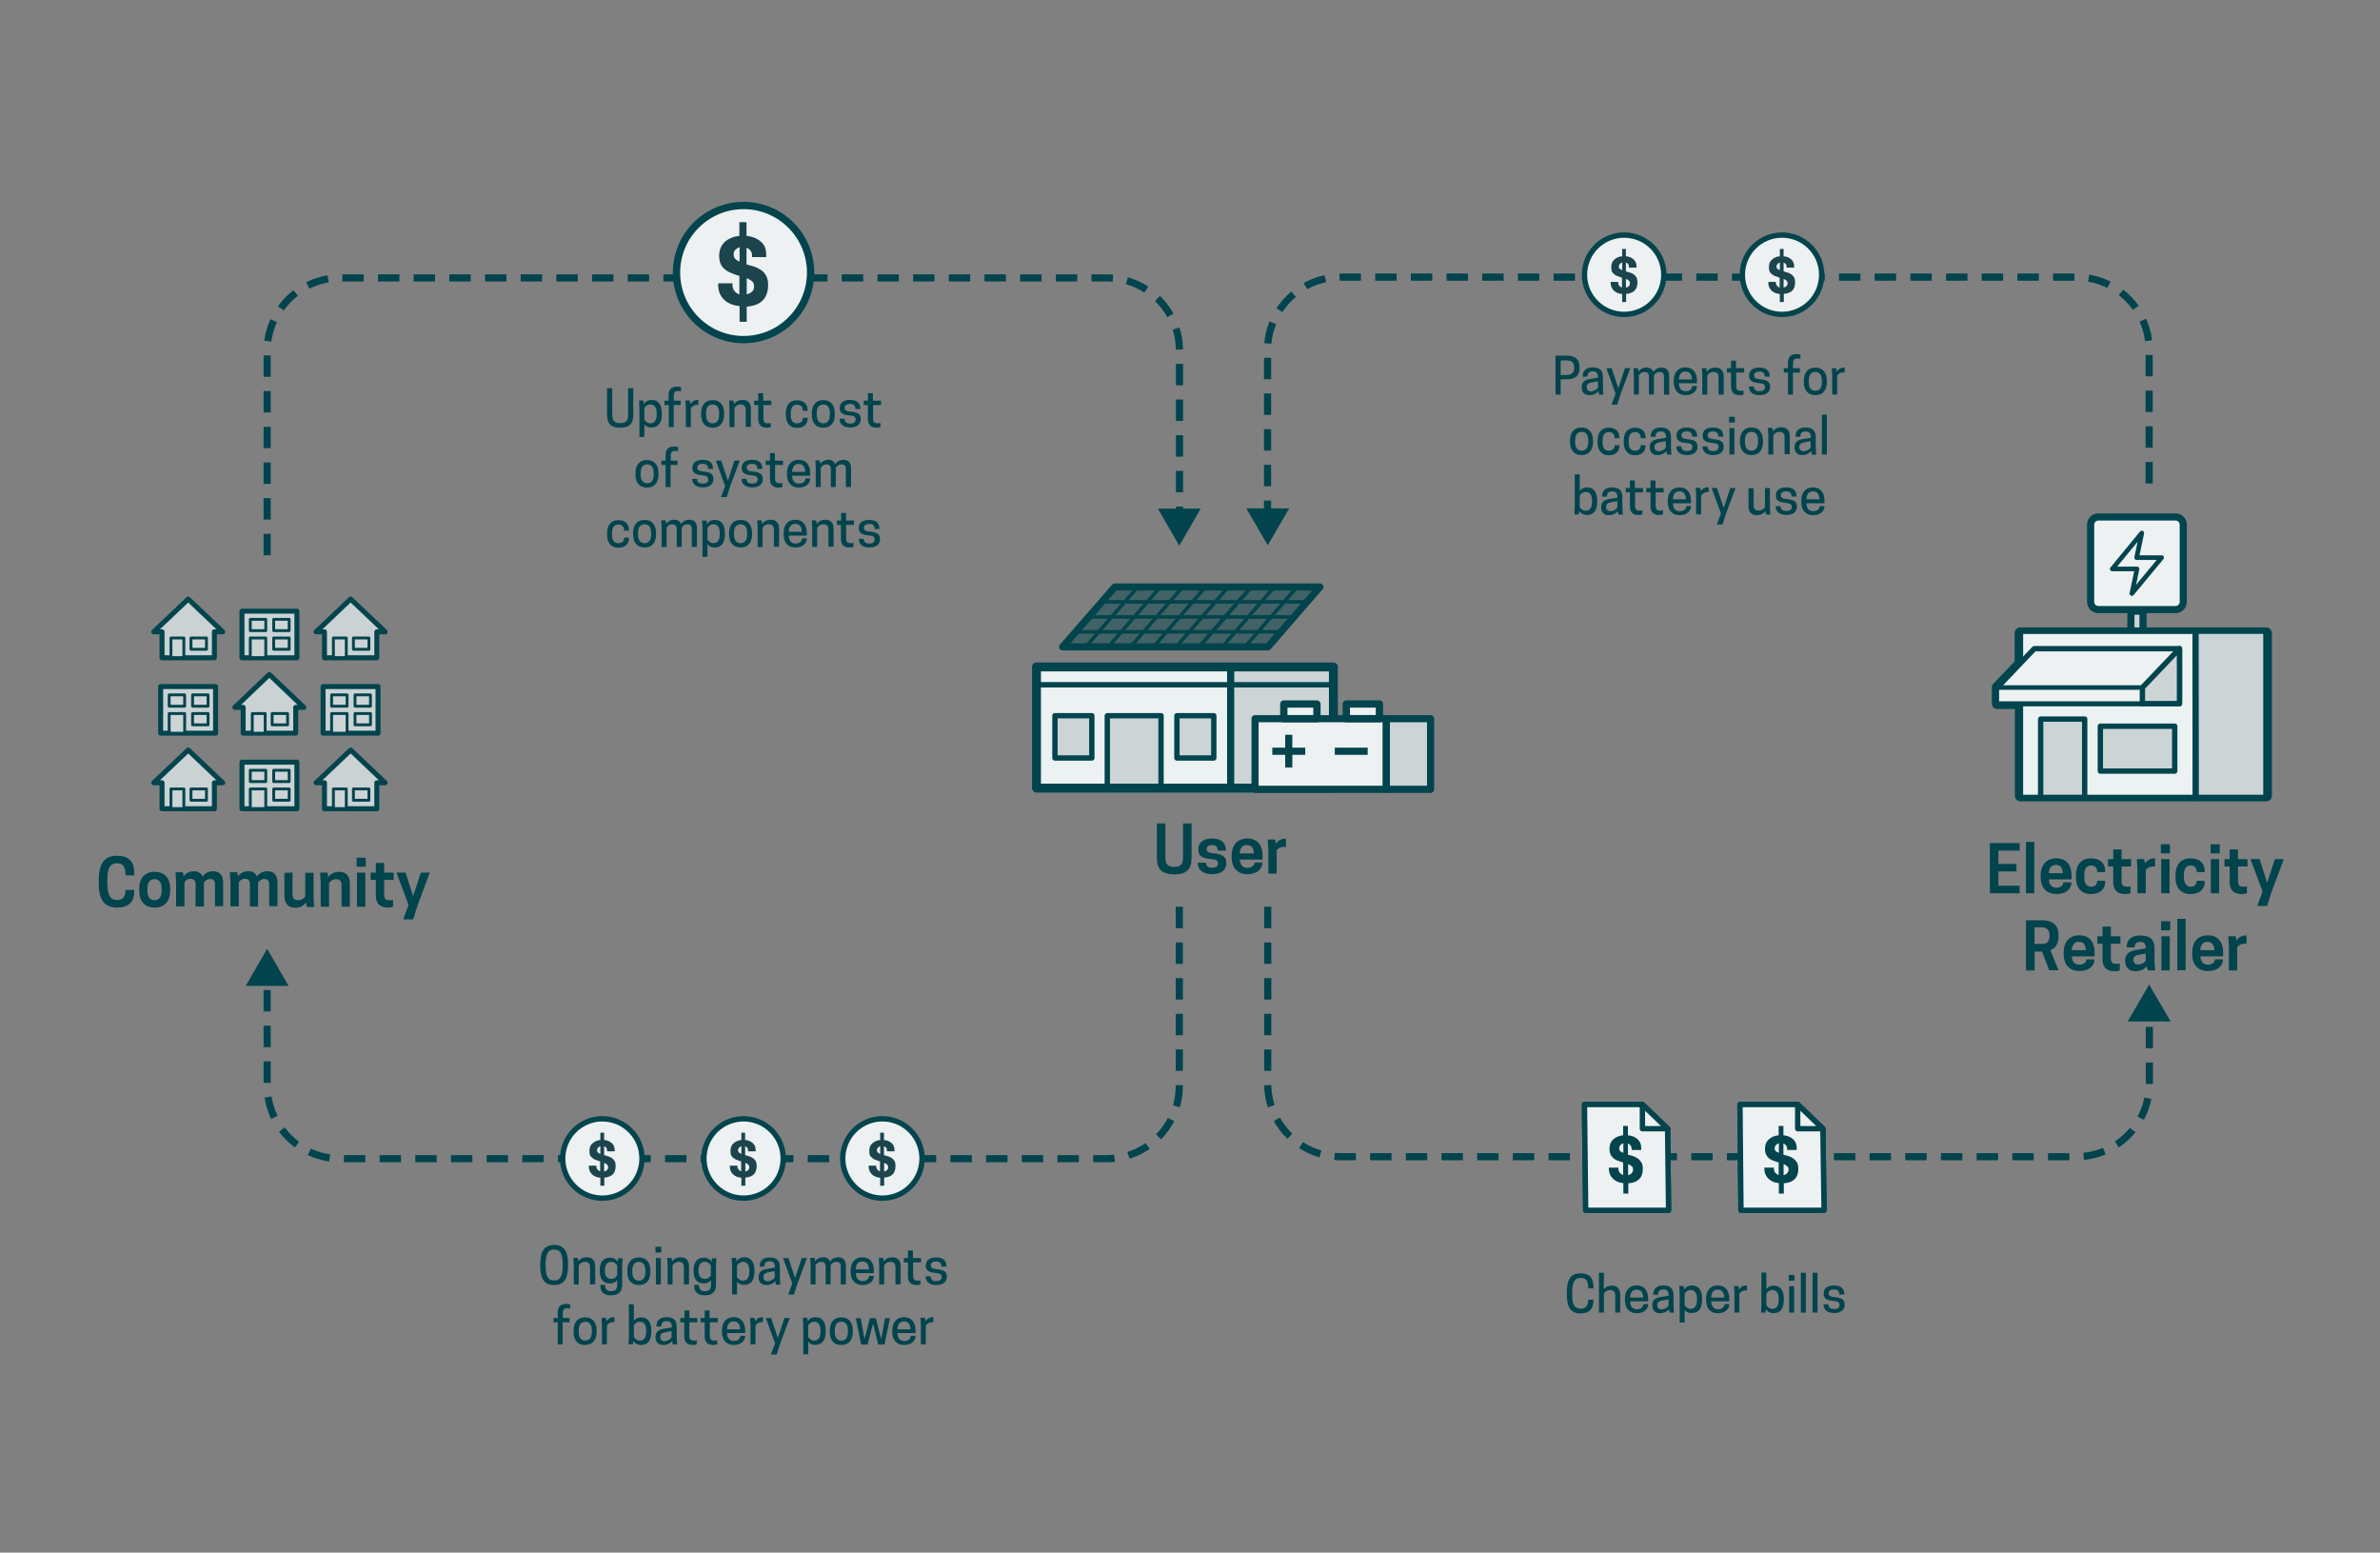 <?xml version="1.0" encoding="utf-8"?>
<!-- Generator: Adobe Illustrator 27.5.0, SVG Export Plug-In . SVG Version: 6.00 Build 0)  -->
<svg version="1.1" id="community-battery-with-user_x5F_finance"
	 xmlns="http://www.w3.org/2000/svg" xmlns:xlink="http://www.w3.org/1999/xlink" x="0px" y="0px" viewBox="0 0 1200 782.7"
	 style="enable-background:new 0 0 1200 782.7;" xml:space="preserve">
<rect x="0" y="0" width="1200" height="782.7" fill="#808080" stroke="none"/>
<style type="text/css">
	.st0{fill:#CCD4D6;}
	.st1{fill:#ECF1F2;}
	.st2{fill:#01444D;}
	.st3{fill:none;stroke:#02444D;stroke-width:1.799;stroke-linejoin:round;stroke-miterlimit:1;}
	.st4{fill:none;stroke:#02444D;stroke-width:3.598;stroke-linejoin:round;stroke-miterlimit:1;}
	.st5{fill:none;stroke:#02444D;stroke-width:2.698;stroke-linejoin:round;stroke-miterlimit:1;}
	.st6{fill:#CCD4D6;stroke:#02444D;stroke-width:2.698;stroke-linejoin:round;stroke-miterlimit:1;}
	.st7{fill:none;stroke:#02444D;stroke-width:4.497;stroke-linejoin:round;stroke-miterlimit:1;}
	.st8{fill:#CAD2D3;stroke:#03444D;stroke-width:2.518;stroke-linejoin:round;stroke-miterlimit:1;}
	.st9{fill:#CDD4D6;stroke:#03444D;stroke-width:1.441;stroke-linejoin:round;stroke-miterlimit:1;}
	.st10{opacity:0.5;fill:#04444D;enable-background:new    ;}
	.st11{fill:#CDD4D6;stroke:#02444D;stroke-width:3.598;stroke-linejoin:round;stroke-miterlimit:1;}
	.st12{fill:none;stroke:#03444D;stroke-width:3.145;stroke-linejoin:round;stroke-miterlimit:1;}
	.st13{fill:#EDF1F2;stroke:#02444D;stroke-width:2.698;stroke-linejoin:round;stroke-miterlimit:1;}
	.st14{fill:#EDF1F2;stroke:#03444D;stroke-width:2.306;stroke-linejoin:round;stroke-miterlimit:1;}
	.st15{fill:#CCD4D6;stroke:#02444D;stroke-width:3.13;stroke-linecap:round;stroke-linejoin:round;stroke-miterlimit:1;}
	.st16{fill:#02444D;}
	.st17{fill:#EDF1F2;}
	.st18{fill:none;stroke:#03444D;stroke-width:2.338;stroke-linejoin:round;stroke-miterlimit:1;}
	.st19{fill:#EDF1F2;stroke:#04444D;stroke-width:3.68;stroke-linejoin:round;stroke-miterlimit:1;}
	.st20{fill:none;stroke:#01444D;stroke-width:3.598;stroke-miterlimit:10;stroke-dasharray:10.793,7.195;}
	.st21{fill:#1B444D;}
	.st22{fill:#EDF1F2;stroke:#04444D;stroke-width:2.698;stroke-linejoin:round;stroke-miterlimit:1;}
	.st23{fill:#04444D;}
	.st24{fill:#EDF1F2;stroke:#04444D;stroke-width:3.598;stroke-linejoin:round;stroke-miterlimit:1;}
	.st25{fill:none;stroke:#04444D;stroke-width:3.598;stroke-linejoin:round;stroke-miterlimit:1;}
	.st26{fill:#CCD4D6;stroke:#02444D;stroke-width:3.598;stroke-linecap:round;stroke-linejoin:round;stroke-miterlimit:1;}
</style>
<g>
	<rect x="620.5" y="336.2" class="st0" width="51.7" height="59.8"/>
	<rect x="522.6" y="336.2" class="st1" width="97.1" height="59.8"/>
	<g>
		<g>
			<path class="st2" d="M583.3,432.4v-17.3h4.3v17.2c0,3.3,1.2,4.7,4.5,4.7c3.2,0,4.4-1.4,4.4-4.7v-17.2h4.3v17.3
				c0,5.7-2.4,8.4-8.8,8.4C585.7,440.7,583.3,438.1,583.3,432.4z"/>
			<path class="st2" d="M614.1,435.3c0-1.5-0.8-2-3.3-2.2c-4.8-0.4-6.6-1.7-6.6-4.7v-0.3c0-3.7,2.9-5.4,6.9-5.4c4.9,0,7,2.3,7,5.9
				v0.2H614c0-1.7-0.8-2.8-2.8-2.8c-1.8,0-2.8,0.8-2.8,2s0.6,1.9,3.1,2.1c4.3,0.4,6.8,1.4,6.8,4.8v0.2c0,3.4-2.4,5.6-7.2,5.6
				c-5,0-7.2-2.6-7.2-5.7v-0.1h4.2c0,1.4,0.7,2.5,3,2.5C613.2,437.5,614.1,436.6,614.1,435.3z"/>
			<path class="st2" d="M625.1,433.3c0.2,2.8,1.5,4.2,3.9,4.2c2.3,0,3.5-1.4,3.5-2.7h4v0.1c0,3.1-2.6,5.8-7.5,5.8
				c-5.5,0-8-3.7-8-8.6v-0.8c0-4.9,2.6-8.6,7.9-8.6c5.3,0,7.7,3.7,7.7,8.6v2H625.1z M625.1,430.2h7.1c-0.1-2.7-1.2-4.2-3.5-4.2
				C626.4,426,625.2,427.5,625.1,430.2z"/>
			<path class="st2" d="M648.4,422.8v4.1h-0.7c-2.3,0-3.5,1-4,1.8v11.7h-4.2v-12.3l-0.3-4.9h3.7l0.4,2.1c1-1.4,2.5-2.5,4.6-2.5
				C648.1,422.7,648.3,422.8,648.4,422.8z"/>
		</g>
	</g>
	<g>
		<g>
			<g>
				<line class="st3" x1="604.5" y1="326.1" x2="630.7" y2="295.9"/>
				<line class="st3" x1="596.3" y1="295.9" x2="570" y2="326.1"/>
				<line class="st3" x1="607.8" y1="295.9" x2="581.6" y2="326.1"/>
				<line class="st3" x1="619.3" y1="295.9" x2="593" y2="326.1"/>
				<line class="st3" x1="624.1" y1="303.4" x2="589.9" y2="303.4"/>
				<line class="st3" x1="617.6" y1="311" x2="583.2" y2="311"/>
				<line class="st3" x1="611" y1="318.5" x2="576.6" y2="318.5"/>
			</g>
			<g>
				<polygon class="st4" points="562.1,295.9 535.8,326.1 639.3,326.1 665.5,295.9 				"/>
				<line class="st3" x1="573.6" y1="295.9" x2="547.4" y2="326.1"/>
				<line class="st3" x1="585" y1="295.9" x2="558.8" y2="326.1"/>
				<line class="st3" x1="589.9" y1="303.4" x2="555.7" y2="303.4"/>
				<line class="st3" x1="583.4" y1="311" x2="548.9" y2="311"/>
				<line class="st3" x1="576.8" y1="318.5" x2="542.4" y2="318.5"/>
			</g>
			<g>
				<line class="st3" x1="631" y1="295.9" x2="604.7" y2="326.1"/>
				<line class="st3" x1="642.5" y1="295.9" x2="616.3" y2="326.1"/>
				<line class="st3" x1="654" y1="295.9" x2="627.7" y2="326.1"/>
				<line class="st3" x1="658.9" y1="303.4" x2="624.6" y2="303.4"/>
				<line class="st3" x1="652.3" y1="311" x2="617.9" y2="311"/>
				<line class="st3" x1="645.7" y1="318.5" x2="611.3" y2="318.5"/>
			</g>
		</g>
	</g>
	<line class="st5" x1="522.6" y1="345.2" x2="672.3" y2="345.2"/>
	<line class="st4" x1="620.5" y1="397.3" x2="620.5" y2="336.2"/>
	<rect x="558.3" y="360.8" class="st6" width="27.1" height="36.6"/>
	<rect x="522.6" y="336.2" class="st7" width="149.7" height="61.1"/>
	<rect x="531.9" y="360.8" class="st6" width="18.6" height="21.3"/>
	<rect x="593.4" y="360.8" class="st6" width="18.6" height="21.3"/>
	<g>
		<g>
			<path class="st2" d="M58.9,453.7h0.3c2.9,0,4.1-2,4.1-5.1h4.4v0.3c0,6-2.9,8.6-8.7,8.6c-6.3,0-9.2-3.7-9.2-12.4v-1.3
				c0-8.7,2.9-12.4,9.2-12.4c5.8,0,8.7,2.7,8.7,8.8v1.1h-4.4c0-4-1-6.1-4.1-6.1h-0.3c-3.6,0-4.8,2.9-4.8,8.6v1.3
				C54.2,450.8,55.3,453.7,58.9,453.7z"/>
			<path class="st2" d="M70.2,449v-1c0-4.9,2.4-8.5,7.8-8.5s7.8,3.6,7.8,8.5v1c0,4.9-2.4,8.5-7.8,8.5S70.2,453.9,70.2,449z
				 M81.5,449v-1c0-3-1.1-4.8-3.6-4.8s-3.6,1.8-3.6,4.8v1c0,2.9,1.1,4.8,3.6,4.8S81.5,451.9,81.5,449z"/>
			<path class="st2" d="M108.4,457.1v-11.4c0-1.7-0.8-2.6-2.4-2.6c-1.7,0-2.7,1.1-3.2,1.8V457h-4.2v-11.4c0-1.7-0.9-2.6-2.5-2.6
				c-1.7,0-2.7,1.1-3.1,1.8v12.1h-4.2v-12.3l-0.3-4.9h3.7l0.4,2.1c1-1.5,2.7-2.6,5.2-2.6c2.3,0,3.7,1.1,4.4,2.7
				c1-1.6,2.7-2.7,5.3-2.7c3.4,0,5,2.3,5,5.6v12h-4.1C108.4,456.8,108.4,457.1,108.4,457.1z"/>
			<path class="st2" d="M135.7,457.1v-11.4c0-1.7-0.8-2.6-2.4-2.6c-1.7,0-2.7,1.1-3.2,1.8V457H126v-11.4c0-1.7-0.9-2.6-2.5-2.6
				c-1.7,0-2.7,1.1-3.1,1.8v12.1h-4.2v-12.3l-0.3-4.9h3.7l0.4,2.1c1-1.5,2.7-2.6,5.2-2.6c2.3,0,3.7,1.1,4.4,2.7
				c1-1.6,2.7-2.7,5.3-2.7c3.4,0,5,2.3,5,5.6v12h-4.2V457.1z"/>
			<path class="st2" d="M147.5,439.9V451c0,1.7,0.8,2.8,2.8,2.8s3-1.1,3.6-1.9V440h4.2v12.3l0.3,4.9h-3.7l-0.4-2.3
				c-1.1,1.6-2.8,2.7-5.6,2.7c-3.8,0-5.3-2.7-5.3-5.9V440L147.5,439.9L147.5,439.9z"/>
			<path class="st2" d="M172.2,457.1V446c0-1.7-0.8-2.8-2.7-2.8c-2,0-3.1,1.2-3.6,2v11.9h-4.2v-12.3l-0.3-4.9h3.7l0.4,2.3
				c1.1-1.6,2.8-2.7,5.6-2.7c3.8,0,5.3,2.7,5.3,5.8v11.8L172.2,457.1L172.2,457.1z"/>
			<path class="st2" d="M184.4,436.9h-4.6v-4.5h4.6V436.9z M180,439.9h4.2v17.2H180V439.9z"/>
			<path class="st2" d="M198.5,439.9v3.7h-4.8v7.4c0,2.3,1,2.8,2.8,2.8c0.6,0,1.5-0.1,1.7-0.2v3.5c-0.3,0.1-1.1,0.4-2.7,0.4
				c-3.5,0-6-1.6-6-6v-7.9h-2.6v-3.7h2.6V435h4.2v4.9H198.5z"/>
			<path class="st2" d="M212.2,439.9h4.5l-6.1,16.3l-2.3,7.3h-5l2.7-7.3l-6.1-16.3h4.6l3.8,11.9L212.2,439.9z"/>
		</g>
	</g>
	<g>
		<g>
			<path class="st2" d="M1018.3,425v3.8h-10.7v6.7h9.1v3.8h-9.1v7.2h10.7v3.8h-15V425H1018.3z"/>
			<path class="st2" d="M1021.5,424.4h4.2v25.9h-4.2L1021.5,424.4L1021.5,424.4z"/>
			<path class="st2" d="M1033,443.3c0.2,2.8,1.5,4.2,3.9,4.2c2.3,0,3.5-1.4,3.5-2.7h4v0.1c0,3.1-2.6,5.8-7.5,5.8c-5.5,0-8-3.7-8-8.6
				v-0.8c0-4.9,2.6-8.6,7.9-8.6s7.7,3.7,7.7,8.6v2H1033z M1033,440.2h7.1c-0.1-2.7-1.2-4.2-3.5-4.2
				C1034.3,436,1033.2,437.4,1033,440.2z"/>
			<path class="st2" d="M1054.4,447c2.1,0,3-1.3,3-3h4v0.7c0,3.3-2.3,6-7.1,6c-5.3,0-7.6-3.6-7.6-8.5v-1c0-4.9,2.3-8.5,7.6-8.5
				c4.9,0,7.1,2.8,7.1,6.2v0.7h-4c0-2-1-3.3-3-3.3c-2.5,0-3.5,1.8-3.5,4.8v1C1050.9,445.2,1051.9,447,1054.4,447z"/>
			<path class="st2" d="M1074.5,433.1v3.7h-4.8v7.4c0,2.3,1,2.8,2.8,2.8c0.6,0,1.5-0.1,1.7-0.2v3.5c-0.3,0.1-1.1,0.4-2.7,0.4
				c-3.5,0-6-1.6-6-6v-7.9h-2.6v-3.7h2.6v-4.9h4.2v4.9L1074.5,433.1L1074.5,433.1z"/>
			<path class="st2" d="M1086.6,432.7v4.1h-0.7c-2.3,0-3.5,1-4,1.8v11.7h-4.2V438l-0.3-4.9h3.7l0.4,2.1c1-1.4,2.5-2.5,4.6-2.5
				C1086.3,432.7,1086.5,432.7,1086.6,432.7z"/>
			<path class="st2" d="M1094.1,430.2h-4.6v-4.6h4.6V430.2z M1089.7,433.1h4.2v17.2h-4.2V433.1z"/>
			<path class="st2" d="M1104.6,447c2.1,0,3-1.3,3-3h4v0.7c0,3.3-2.3,6-7.1,6c-5.3,0-7.6-3.6-7.6-8.5v-1c0-4.9,2.3-8.5,7.6-8.5
				c4.9,0,7.1,2.8,7.1,6.2v0.7h-4c0-2-1-3.3-3-3.3c-2.5,0-3.5,1.8-3.5,4.8v1C1101.2,445.2,1102.2,447,1104.6,447z"/>
			<path class="st2" d="M1119.2,430.2h-4.6v-4.6h4.6V430.2z M1114.7,433.1h4.2v17.2h-4.2V433.1z"/>
			<path class="st2" d="M1133.2,433.1v3.7h-4.8v7.4c0,2.3,1,2.8,2.8,2.8c0.6,0,1.5-0.1,1.7-0.2v3.5c-0.3,0.1-1.1,0.4-2.7,0.4
				c-3.5,0-6-1.6-6-6v-7.9h-2.6v-3.7h2.6v-4.9h4.2v4.9L1133.2,433.1L1133.2,433.1z"/>
			<path class="st2" d="M1147,433.1h4.5l-6.1,16.3l-2.3,7.3h-5l2.7-7.3l-6.1-16.3h4.6l3.8,11.9L1147,433.1z"/>
			<path class="st2" d="M1025.8,489.2h-4.3v-25.3h7.9c4,0,8.5,1.2,8.5,7.6v0.6c0,4-1.8,6-4.1,6.9l4.1,10.1h-4.7l-3.6-9.4h-3.7v9.5
				L1025.8,489.2L1025.8,489.2z M1029.5,475.9c1.7,0,3.9-0.6,3.9-4v-0.4c0-3.3-2.2-4-3.9-4h-3.7v8.3h3.7V475.9z"/>
			<path class="st2" d="M1044.6,482.1c0.2,2.8,1.5,4.2,3.9,4.2c2.3,0,3.5-1.4,3.5-2.7h4v0.1c0,3.1-2.6,5.8-7.5,5.8
				c-5.5,0-8-3.7-8-8.6v-0.8c0-4.9,2.6-8.6,7.9-8.6s7.7,3.7,7.7,8.6v2H1044.6z M1044.6,479h7.1c-0.1-2.7-1.2-4.2-3.5-4.2
				C1045.9,474.8,1044.8,476.3,1044.6,479z"/>
			<path class="st2" d="M1069.1,472v3.7h-4.8v7.4c0,2.3,1,2.8,2.8,2.8c0.6,0,1.5-0.1,1.7-0.2v3.5c-0.3,0.1-1.1,0.4-2.7,0.4
				c-3.5,0-6-1.6-6-6v-7.9h-2.6V472h2.6v-4.9h4.2v4.9H1069.1z"/>
			<path class="st2" d="M1082.3,487.2c-1.2,1.4-3,2.4-5.6,2.4c-3.6,0-5.2-2.3-5.2-5.1v-0.3c0-3.7,2.7-4.9,6-5.4l4.4-0.7V478
				c0-2.2-0.7-3.2-2.8-3.2c-2.3,0-2.8,1.3-2.8,2.8h-4v-0.2c0-2.9,1.5-5.8,7-5.8c5.3,0,7,2.5,7,6.5v6.2l0.3,4.9h-3.7L1082.3,487.2z
				 M1081.9,484.3v-3.6l-3.6,0.6c-1.8,0.3-2.6,1.1-2.6,2.5v0.3c0,1.1,0.7,2.1,2.4,2.1C1080.1,486.1,1081.3,485.1,1081.9,484.3z"/>
			<path class="st2" d="M1094.2,469h-4.6v-4.6h4.6V469z M1089.8,472h4.2v17.2h-4.2V472z"/>
			<path class="st2" d="M1097.8,463.2h4.2v25.9h-4.2V463.2z"/>
			<path class="st2" d="M1109.4,482.1c0.2,2.8,1.5,4.2,3.9,4.2c2.3,0,3.5-1.4,3.5-2.7h4v0.1c0,3.1-2.6,5.8-7.5,5.8
				c-5.5,0-8-3.7-8-8.6v-0.8c0-4.9,2.6-8.6,7.9-8.6s7.7,3.7,7.7,8.6v2H1109.4z M1109.4,479h7.1c-0.1-2.7-1.2-4.2-3.5-4.2
				S1109.5,476.3,1109.4,479z"/>
			<path class="st2" d="M1132.7,471.6v4.1h-0.7c-2.3,0-3.5,1-4,1.8v11.7h-4.2v-12.3l-0.3-4.9h3.7l0.4,2.1c1-1.4,2.5-2.5,4.6-2.5
				C1132.4,471.6,1132.6,471.6,1132.7,471.6z"/>
		</g>
	</g>
	<g>
		<rect x="122" y="384.2" class="st8" width="27.7" height="23.5"/>
		<rect x="126.2" y="397.7" class="st9" width="7.8" height="9.9"/>
		<rect x="138" y="397.7" class="st9" width="7.8" height="5.7"/>
		<rect x="138" y="388.3" class="st9" width="7.8" height="5.7"/>
		<rect x="126.2" y="388.3" class="st9" width="7.8" height="5.7"/>
		<polygon class="st8" points="176.8,378.1 159.4,394.6 163.6,394.6 163.6,407.7 176.8,407.7 190,407.7 190,394.6 194.2,394.6 		"/>
		<rect x="168.1" y="397.7" class="st9" width="6.5" height="9.9"/>
		<rect x="178.2" y="397.7" class="st9" width="7.8" height="5.7"/>
		<polygon class="st8" points="94.9,378.1 77.5,394.6 81.7,394.6 81.7,407.7 94.9,407.7 108.1,407.7 108.1,394.6 112.3,394.6 		"/>
		<rect x="86.2" y="397.7" class="st9" width="6.5" height="9.9"/>
		<rect x="96.3" y="397.7" class="st9" width="7.8" height="5.7"/>
		<rect x="122" y="308.1" class="st8" width="27.7" height="23.5"/>
		<rect x="126.2" y="321.6" class="st9" width="7.8" height="9.9"/>
		<rect x="138" y="321.6" class="st9" width="7.8" height="5.7"/>
		<rect x="138" y="312.2" class="st9" width="7.8" height="5.7"/>
		<rect x="126.2" y="312.2" class="st9" width="7.8" height="5.7"/>
		<polygon class="st8" points="176.8,302 159.4,318.5 163.6,318.5 163.6,331.6 176.8,331.6 190,331.6 190,318.5 194.2,318.5 		"/>
		<rect x="168.1" y="321.6" class="st9" width="6.5" height="9.9"/>
		<rect x="178.2" y="321.6" class="st9" width="7.8" height="5.7"/>
		<polygon class="st8" points="94.9,302 77.5,318.5 81.7,318.5 81.7,331.6 94.9,331.6 108.1,331.6 108.1,318.5 112.3,318.5 		"/>
		<rect x="86.2" y="321.6" class="st9" width="6.5" height="9.9"/>
		<rect x="96.3" y="321.6" class="st9" width="7.8" height="5.7"/>
		<polygon class="st8" points="135.8,340 118.4,356.6 122.6,356.6 122.6,369.6 135.8,369.6 149.1,369.6 149.1,356.6 153.2,356.6 		
			"/>
		<rect x="127.2" y="359.7" class="st9" width="6.5" height="9.9"/>
		<rect x="137.2" y="359.7" class="st9" width="7.8" height="5.7"/>
		<rect x="162.9" y="346.1" class="st8" width="27.7" height="23.5"/>
		<rect x="167.2" y="359.7" class="st9" width="7.8" height="9.9"/>
		<rect x="179" y="359.7" class="st9" width="7.8" height="5.7"/>
		<rect x="179" y="350.3" class="st9" width="7.8" height="5.7"/>
		<rect x="167.2" y="350.3" class="st9" width="7.8" height="5.7"/>
		<rect x="81" y="346.1" class="st8" width="27.7" height="23.5"/>
		<rect x="85.3" y="359.7" class="st9" width="7.8" height="9.9"/>
		<rect x="97.1" y="359.7" class="st9" width="7.8" height="5.7"/>
		<rect x="97.1" y="350.3" class="st9" width="7.8" height="5.7"/>
		<rect x="85.3" y="350.3" class="st9" width="7.8" height="5.7"/>
	</g>
	<polygon class="st10" points="639.3,326.1 537.2,326.1 562.1,295.9 665.5,295.9 	"/>
	<g>
		<polyline class="st11" points="1074.4,318 1074.4,308.1 1080.5,308.1 1080.5,318 		"/>
		<rect x="1018.5" y="318" class="st1" width="88.7" height="85.2"/>
		<rect x="1018.5" y="318" class="st12" width="88.7" height="84.2"/>
		<polygon class="st13" points="1025.7,327 1098.9,327 1098.9,354.7 1007,354.7 1007,346.6 		"/>
		<rect x="1028.9" y="362.5" class="st6" width="22.2" height="39.5"/>
		<rect x="1059" y="366.1" class="st6" width="37.5" height="22.6"/>
		<rect x="1006.8" y="346.6" class="st14" width="73.4" height="8.1"/>
		<polygon class="st15" points="1142.7,318 1107,318 1107.1,402.2 1142.7,402.2 		"/>
		<polygon class="st6" points="1098.9,327 1098.9,354.7 1080.2,354.7 1080.2,346.6 		"/>
		<g>
			<path class="st16" d="M1142.7,319v82.1h-124.2v-46.5H1007v-8.1l11.6-12.1v-15.5h124.1 M1142.7,316.3h-124.2
				c-1.5,0-2.7,1.2-2.7,2.7v14.4l-10.8,11.3c-0.5,0.5-0.7,1.2-0.7,1.9v8.1c0,1.5,1.2,2.7,2.7,2.7h8.9v43.8c0,1.5,1.2,2.7,2.7,2.7
				h124.2c1.5,0,2.7-1.2,2.7-2.7v-82.1C1145.4,317.5,1144.2,316.3,1142.7,316.3L1142.7,316.3z"/>
		</g>
		<g>
			<path class="st17" d="M1058,307.3c-2.1,0-3.9-1.7-3.9-3.9v-38.9c0-2.1,1.7-3.9,3.9-3.9h38.9c2.1,0,3.9,1.7,3.9,3.9v38.9
				c0,2.1-1.7,3.9-3.9,3.9H1058z"/>
			<path class="st16" d="M1096.9,262.4c1.1,0,2.1,0.9,2.1,2.1v38.9c0,1.1-0.9,2.1-2.1,2.1H1058c-1.1,0-2.1-0.9-2.1-2.1v-38.9
				c0-1.1,0.9-2.1,2.1-2.1H1096.9 M1096.9,258.8H1058c-3.1,0-5.7,2.5-5.7,5.7v38.9c0,3.1,2.5,5.7,5.7,5.7h38.9
				c3.1,0,5.7-2.5,5.7-5.7v-38.9C1102.6,261.3,1100,258.8,1096.9,258.8L1096.9,258.8z"/>
		</g>
		<polygon class="st18" points="1074.9,299.2 1089.9,281.1 1077.3,281.1 1079.9,268.7 1065,286.8 1077.5,286.8 		"/>
	</g>
	<path class="st19" d="M1098.9,327"/>
	<g>
		<g>
			<path class="st20" d="M134.7,279.9v-103c0-20.3,16.5-36.8,36.8-36.8H558c20.3,0,36.7,16.4,36.7,36.7v82.8"/>
			<g>
				<polygon class="st2" points="583.8,256.4 594.6,275.1 605.4,256.4 				"/>
			</g>
		</g>
	</g>
	<g>
		<g>
			<path class="st20" d="M594.6,457.1v90.3c0,20.3-16.4,36.7-36.7,36.7H171.5c-20.3,0-36.8-16.5-36.8-36.8v-53.4"/>
			<g>
				<polygon class="st2" points="145.5,497 134.7,478.3 123.9,497 				"/>
			</g>
		</g>
	</g>
	<g>
		<g>
			<path class="st20" d="M639.2,457.1v89.3c0,20.3,16.4,36.7,36.7,36.7h371c20.3,0,36.8-16.5,36.8-36.8v-34.5"/>
			<g>
				<polygon class="st2" points="1094.4,514.9 1083.6,496.3 1072.8,514.9 				"/>
			</g>
		</g>
	</g>
	<g>
		<g>
			<path class="st20" d="M1083.6,243.7v-67.3c0-20.3-16.4-36.7-36.7-36.7h-371c-20.3,0-36.8,16.5-36.8,36.8v82.9"/>
			<g>
				<polygon class="st2" points="628.4,256.3 639.2,274.9 650,256.3 				"/>
			</g>
		</g>
	</g>
	<g>
		<g>
			<path class="st2" d="M272.4,638.2v-1c0-6.8,2.3-9.6,7-9.6s7,2.8,7,9.6v1c0,6.8-2.3,9.6-7,9.6C274.7,647.8,272.4,645,272.4,638.2z
				 M279.5,645.5c3,0,4.2-2.3,4.2-7.3v-1c0-5-1.2-7.3-4.2-7.3h-0.2c-3,0-4.2,2.3-4.2,7.3v1c0,5,1.2,7.3,4.2,7.3H279.5z"/>
			<path class="st2" d="M297.5,647.5v-8.8c0-1.7-0.9-2.6-2.5-2.6c-1.8,0-2.8,1.1-3.2,1.8v9.6h-2.5v-9.6l-0.2-3.8h2.2l0.3,1.8
				c0.8-1.2,2.2-2.1,4.4-2.1c2.8,0,4.1,1.9,4.1,4.4v9.2L297.5,647.5L297.5,647.5z"/>
			<path class="st2" d="M311.2,645.3c-0.7,1-1.9,1.7-3.7,1.7c-3.6,0-5.1-2.7-5.1-6.2v-0.6c0-3.4,1.5-6.2,5.1-6.2c2,0,3.2,0.9,3.9,2
				l0.3-1.7h2.2l-0.2,3.8v9.6c0,3.2-1.6,5.3-5.6,5.3c-4.1,0-5.4-2.2-5.4-4.9v-0.4h2.4c0,2.1,0.8,3.2,3,3.2s3.1-1.1,3.1-3.3
				L311.2,645.3L311.2,645.3z M308.2,636.1c-2.1,0-3.2,1.6-3.2,4v0.6c0,2.5,1.1,4,3.2,4c1.6,0,2.5-1,3-1.8v-5
				C310.7,637.2,309.8,636.1,308.2,636.1z"/>
			<path class="st2" d="M316.3,641.2v-0.7c0-3.8,1.8-6.6,5.8-6.6c4.1,0,5.8,2.9,5.8,6.6v0.7c0,3.8-1.8,6.6-5.8,6.6
				C318.1,647.8,316.3,645,316.3,641.2z M325.4,641.2v-0.7c0-2.7-1-4.4-3.3-4.4s-3.3,1.7-3.3,4.4v0.7c0,2.7,1,4.4,3.3,4.4
				S325.4,643.9,325.4,641.2z"/>
			<path class="st2" d="M333.4,631.4h-2.9v-2.9h2.9V631.4z M330.7,634.2h2.5v13.3h-2.5V634.2z"/>
			<path class="st2" d="M344.8,647.5v-8.8c0-1.7-0.9-2.6-2.5-2.6c-1.8,0-2.8,1.1-3.2,1.8v9.6h-2.5v-9.6l-0.2-3.8h2.2l0.3,1.8
				c0.8-1.2,2.2-2.1,4.4-2.1c2.8,0,4.1,1.9,4.1,4.4v9.2L344.8,647.5L344.8,647.5z"/>
			<path class="st2" d="M358.5,645.3c-0.7,1-1.9,1.7-3.7,1.7c-3.6,0-5.1-2.7-5.1-6.2v-0.6c0-3.4,1.5-6.2,5.1-6.2c2,0,3.2,0.9,3.9,2
				l0.3-1.7h2.2l-0.2,3.8v9.6c0,3.2-1.6,5.3-5.6,5.3c-4.1,0-5.4-2.2-5.4-4.9v-0.4h2.4c0,2.1,0.8,3.2,3,3.2s3.1-1.1,3.1-3.3
				L358.5,645.3L358.5,645.3z M355.4,636.1c-2.1,0-3.2,1.6-3.2,4v0.6c0,2.5,1.1,4,3.2,4c1.6,0,2.5-1,3-1.8v-5
				C358,637.2,357.1,636.1,355.4,636.1z"/>
			<path class="st2" d="M371.6,646.1v6.4h-2.5v-14.6l-0.2-3.8h2.2l0.3,1.8c0.7-1.2,1.9-2.1,3.9-2.1c3.7,0,5.1,2.9,5.1,6.6v0.7
				c0,3.8-1.4,6.6-5.1,6.6C373.5,647.8,372.3,647.1,371.6,646.1z M371.6,643.8c0.5,0.7,1.4,1.8,3,1.8c2.2,0,3.2-1.7,3.2-4.4v-0.7
				c0-2.7-1-4.4-3.2-4.4c-1.6,0-2.5,1.1-3,1.8V643.8z"/>
			<path class="st2" d="M390.9,645.8c-0.9,1.1-2.4,2-4.5,2c-2.6,0-3.9-1.6-3.9-3.8v-0.3c0-2.9,2.1-3.8,4.5-4.1l3.7-0.6v-0.2
				c0-2-0.6-3-2.7-3s-2.6,1.3-2.6,2.7H383v-0.1c0-2.1,1-4.5,5.1-4.5c3.9,0,5.1,2,5.1,5v4.9l0.2,3.8h-2.2L390.9,645.8z M390.6,644
				v-3.2l-3.3,0.6c-1.6,0.3-2.4,1-2.4,2.3v0.2c0,1,0.7,2,2.2,2C389.1,645.7,390.2,644.7,390.6,644z"/>
			<path class="st2" d="M404.2,634.2h2.7l-4.8,12.8l-1.8,5.6h-2.9l2.1-5.6l-4.7-12.8h2.7l3.4,10.1L404.2,634.2z"/>
			<path class="st2" d="M423.9,647.5v-9.1c0-1.7-0.9-2.3-2.2-2.3c-1.6,0-2.4,1-2.9,1.7v9.7h-2.5v-9.1c0-1.7-0.9-2.3-2.2-2.3
				c-1.6,0-2.4,1-2.9,1.7v9.7h-2.5v-9.6l-0.2-3.8h2.2l0.3,1.7c0.8-1.1,2.1-2,4.1-2c1.8,0,2.9,0.8,3.4,2.2c0.8-1.2,2.1-2.2,4.2-2.2
				c2.5,0,3.8,1.6,3.8,4.2v9.5L423.9,647.5L423.9,647.5z"/>
			<path class="st2" d="M431.5,641.8c0.1,2.6,1.2,4,3.5,4c2.2,0,3.2-1.4,3.2-2.6h2.4v0.1c0,2.2-1.9,4.5-5.7,4.5c-4.2,0-6-2.9-6-6.7
				v-0.6c0-3.8,1.9-6.7,5.9-6.7s5.8,2.9,5.8,6.7v1.3H431.5z M431.5,639.9h6.6c-0.1-2.5-1.1-4-3.3-4
				C432.6,635.9,431.5,637.4,431.5,639.9z"/>
			<path class="st2" d="M451.5,647.5v-8.8c0-1.7-0.9-2.6-2.5-2.6c-1.8,0-2.8,1.1-3.2,1.8v9.6h-2.5v-9.6l-0.2-3.8h2.2l0.3,1.8
				c0.8-1.2,2.2-2.1,4.4-2.1c2.8,0,4.1,1.9,4.1,4.4v9.2L451.5,647.5L451.5,647.5z"/>
			<path class="st2" d="M464.4,634.2v2.2h-4v6.8c0,1.9,0.8,2.4,2.3,2.4c0.5,0,1.2-0.1,1.4-0.2v2.1c-0.2,0.1-0.9,0.3-2,0.3
				c-2.5,0-4.3-1.2-4.3-4.3v-7.1h-2.1v-2.2h2.1v-3.8h2.5v3.8H464.4z"/>
			<path class="st2" d="M474.8,643.8c0-1.5-0.9-1.9-3.1-2.1c-3.7-0.3-4.9-1.5-4.9-3.6v-0.2c0-2.6,2-4,5.2-4c3.8,0,5.2,1.8,5.2,4.5
				v0.1h-2.5c0-1.6-0.7-2.6-2.7-2.6c-1.7,0-2.7,0.7-2.7,1.9s0.6,1.8,3,2c3.3,0.3,5.1,1.1,5.1,3.7v0.2c0,2.5-1.9,4.1-5.4,4.1
				c-3.8,0-5.3-2.1-5.3-4.3v-0.1h2.5c0,1.3,0.7,2.4,2.8,2.4C473.9,645.8,474.8,645,474.8,643.8z"/>
			<path class="st2" d="M283.7,664.4h3.5v2.2h-3.5v11.1h-2.5v-11.1h-2.1v-2.2h2.1v-2.8c0-3.2,1.8-4.3,4.3-4.3c1.1,0,1.8,0.2,2,0.3
				v2.1c-0.2-0.1-0.9-0.2-1.4-0.2c-1.5,0-2.3,0.5-2.3,2.4v2.5H283.7z"/>
			<path class="st2" d="M289.2,671.4v-0.7c0-3.8,1.8-6.6,5.8-6.6c4.1,0,5.8,2.9,5.8,6.6v0.7c0,3.8-1.8,6.6-5.8,6.6
				C291,678.1,289.2,675.2,289.2,671.4z M298.4,671.4v-0.7c0-2.7-1-4.4-3.3-4.4s-3.3,1.7-3.3,4.4v0.7c0,2.7,1,4.4,3.3,4.4
				C297.3,675.8,298.4,674.1,298.4,671.4z"/>
			<path class="st2" d="M309.8,664.1v2.4h-0.5c-1.9,0-2.8,1-3.3,1.7v9.5h-2.5v-9.6l-0.2-3.8h2.2l0.3,1.7c0.8-1.1,2-2,3.7-2
				C309.6,664.1,309.8,664.1,309.8,664.1z"/>
			<path class="st2" d="M319.6,665.8c0.7-1,1.9-1.7,3.7-1.7c3.7,0,5.1,2.9,5.1,6.6v0.7c0,3.8-1.4,6.6-5.1,6.6c-2,0-3.2-0.9-3.9-2
				l-0.3,1.7h-2.2l0.2-3.8v-16.4h2.5L319.6,665.8L319.6,665.8z M319.6,674c0.5,0.7,1.4,1.8,3,1.8c2.2,0,3.2-1.7,3.2-4.4v-0.7
				c0-2.7-1-4.4-3.2-4.4c-1.6,0-2.5,1.1-3,1.8V674z"/>
			<path class="st2" d="M338.9,676c-0.9,1.1-2.4,2-4.5,2c-2.6,0-3.9-1.6-3.9-3.8v-0.3c0-2.9,2.1-3.8,4.5-4.1l3.7-0.6V669
				c0-2-0.6-3-2.7-3s-2.6,1.3-2.6,2.7H331v-0.2c0-2.1,1-4.5,5.1-4.5c3.9,0,5.1,2,5.1,5v4.9l0.2,3.8h-2.2L338.9,676z M338.6,674.2
				V671l-3.3,0.6c-1.6,0.3-2.4,1-2.4,2.3v0.2c0,1,0.7,2,2.2,2C337.1,675.9,338.2,674.9,338.6,674.2z"/>
			<path class="st2" d="M351.6,664.4v2.2h-4v6.8c0,1.9,0.8,2.4,2.3,2.4c0.5,0,1.2-0.1,1.4-0.2v2.1c-0.2,0.1-0.9,0.3-2,0.3
				c-2.5,0-4.3-1.2-4.3-4.3v-7.1h-2v-2.2h2.1v-3.8h2.5v3.8H351.6z"/>
			<path class="st2" d="M361.9,664.4v2.2h-4v6.8c0,1.9,0.8,2.4,2.3,2.4c0.5,0,1.2-0.1,1.4-0.2v2.1c-0.2,0.1-0.9,0.3-2,0.3
				c-2.5,0-4.3-1.2-4.3-4.3v-7.1h-2.1v-2.2h2.1v-3.8h2.5v3.8H361.9z"/>
			<path class="st2" d="M366.6,672c0.1,2.6,1.2,4,3.5,4c2.2,0,3.2-1.4,3.2-2.6h2.4v0.1c0,2.2-1.9,4.5-5.7,4.5c-4.2,0-6-2.9-6-6.7
				v-0.6c0-3.8,1.9-6.7,5.9-6.7s5.8,2.9,5.8,6.7v1.3H366.6z M366.6,670.1h6.6c-0.1-2.5-1.1-4-3.3-4S366.7,667.6,366.6,670.1z"/>
			<path class="st2" d="M384.7,664.1v2.4h-0.5c-1.9,0-2.8,1-3.3,1.7v9.5h-2.5v-9.6l-0.2-3.8h2.2l0.3,1.7c0.8-1.1,2-2,3.7-2
				C384.5,664.1,384.6,664.1,384.7,664.1z"/>
			<path class="st2" d="M395.5,664.4h2.7l-4.8,12.8l-1.8,5.6h-2.9l2.1-5.6l-4.7-12.8h2.7l3.4,10.1L395.5,664.4z"/>
			<path class="st2" d="M407.5,676.3v6.4H405v-14.6l-0.2-3.8h2.2l0.3,1.8c0.7-1.2,1.9-2.1,3.9-2.1c3.7,0,5.1,2.9,5.1,6.6v0.7
				c0,3.8-1.4,6.6-5.1,6.6C409.4,678.1,408.2,677.3,407.5,676.3z M407.5,674c0.5,0.7,1.4,1.8,3,1.8c2.2,0,3.2-1.7,3.2-4.4v-0.7
				c0-2.7-1-4.4-3.2-4.4c-1.6,0-2.5,1.1-3,1.8V674z"/>
			<path class="st2" d="M418.4,671.4v-0.7c0-3.8,1.8-6.6,5.8-6.6c4.1,0,5.8,2.9,5.8,6.6v0.7c0,3.8-1.8,6.6-5.8,6.6
				C420.1,678.1,418.4,675.2,418.4,671.4z M427.5,671.4v-0.7c0-2.7-1-4.4-3.3-4.4s-3.3,1.7-3.3,4.4v0.7c0,2.7,1,4.4,3.3,4.4
				S427.5,674.1,427.5,671.4z"/>
			<path class="st2" d="M437.4,677.8h-3.2l-2.7-13.3h2.5l1.9,10.6l2.7-10.6h3l2.7,10.6l1.9-10.6h2.5l-2.7,13.3h-3.2l-2.6-10.6
				L437.4,677.8z"/>
			<path class="st2" d="M452.5,672c0.1,2.6,1.2,4,3.5,4c2.2,0,3.2-1.4,3.2-2.6h2.4v0.1c0,2.2-1.9,4.5-5.7,4.5c-4.2,0-6-2.9-6-6.7
				v-0.6c0-3.8,1.9-6.7,5.9-6.7s5.8,2.9,5.8,6.7v1.3H452.5z M452.5,670.1h6.6c-0.1-2.5-1.1-4-3.3-4
				C453.7,666.1,452.6,667.6,452.5,670.1z"/>
			<path class="st2" d="M470.6,664.1v2.4h-0.5c-1.9,0-2.8,1-3.3,1.7v9.5h-2.5v-9.6l-0.2-3.8h2.2l0.3,1.7c0.8-1.1,2-2,3.7-2
				C470.4,664.1,470.6,664.1,470.6,664.1z"/>
		</g>
	</g>
	<g>
		<g>
			<path class="st2" d="M306.1,209.2v-13.5h2.6v13.4c0,3.1,1.2,4.2,4,4.2c2.7,0,4-1.1,4-4.2v-13.4h2.6v13.5c0,4.6-2,6.4-6.6,6.4
				C308.1,215.6,306.1,213.7,306.1,209.2z"/>
			<path class="st2" d="M324.9,213.9v6.4h-2.5v-14.6l-0.2-3.8h2.2l0.3,1.8c0.7-1.2,1.9-2.1,3.9-2.1c3.7,0,5.1,2.9,5.1,6.6v0.7
				c0,3.8-1.4,6.6-5.1,6.6C326.8,215.6,325.6,214.9,324.9,213.9z M324.9,211.6c0.5,0.7,1.4,1.8,3,1.8c2.2,0,3.2-1.7,3.2-4.4v-0.7
				c0-2.7-1-4.4-3.2-4.4c-1.6,0-2.5,1.1-3,1.8V211.6z"/>
			<path class="st2" d="M339.7,202h3.5v2.2h-3.5v11.1h-2.5v-11.1H335V202h2.1v-2.8c0-3.2,1.8-4.3,4.3-4.3c1.1,0,1.8,0.2,2,0.3v2.1
				c-0.2-0.1-0.9-0.2-1.4-0.2c-1.5,0-2.3,0.5-2.3,2.4V202z"/>
			<path class="st2" d="M352.1,201.7v2.4h-0.5c-1.9,0-2.8,1-3.3,1.7v9.5h-2.5v-9.6l-0.2-3.8h2.2l0.3,1.7c0.8-1.1,2-2,3.7-2
				C351.8,201.7,352,201.7,352.1,201.7z"/>
			<path class="st2" d="M353.5,209v-0.7c0-3.8,1.8-6.6,5.8-6.6c4.1,0,5.8,2.9,5.8,6.6v0.7c0,3.8-1.8,6.6-5.8,6.6
				S353.5,212.7,353.5,209z M362.6,209v-0.7c0-2.7-1-4.4-3.3-4.4s-3.3,1.7-3.3,4.4v0.7c0,2.7,1,4.4,3.3,4.4S362.6,211.7,362.6,209z"
				/>
			<path class="st2" d="M376,215.3v-8.8c0-1.7-0.9-2.6-2.5-2.6c-1.8,0-2.8,1.1-3.2,1.8v9.6h-2.5v-9.6l-0.2-3.8h2.2l0.3,1.8
				c0.8-1.2,2.2-2.1,4.4-2.1c2.8,0,4.1,1.9,4.1,4.4v9.2H376V215.3z"/>
			<path class="st2" d="M388.9,202v2.2h-4v6.8c0,1.9,0.8,2.4,2.3,2.4c0.5,0,1.2-0.1,1.4-0.2v2.1c-0.2,0.1-0.9,0.3-2,0.3
				c-2.5,0-4.3-1.2-4.3-4.3v-7.1h-2.1V202h2.1v-3.8h2.5v3.8H388.9L388.9,202z"/>
			<path class="st2" d="M401.9,213.4c2.1,0,2.9-1.3,2.9-2.8h2.4v0.5c0,2.3-1.6,4.6-5.3,4.6c-4,0-5.7-2.9-5.7-6.6v-0.7
				c0-3.8,1.7-6.6,5.7-6.6c3.7,0,5.3,2.3,5.3,4.8v0.5h-2.4c0-1.8-0.9-3.1-2.9-3.1c-2.3,0-3.2,1.7-3.2,4.4v0.7
				C398.6,211.7,399.6,213.4,401.9,213.4z"/>
			<path class="st2" d="M409.3,209v-0.7c0-3.8,1.8-6.6,5.8-6.6c4.1,0,5.8,2.9,5.8,6.6v0.7c0,3.8-1.8,6.6-5.8,6.6
				C411,215.6,409.3,212.7,409.3,209z M418.4,209v-0.7c0-2.7-1-4.4-3.3-4.4s-3.3,1.7-3.3,4.4v0.7c0,2.7,1,4.4,3.3,4.4
				S418.4,211.7,418.4,209z"/>
			<path class="st2" d="M431.4,211.5c0-1.5-0.9-1.9-3.1-2.1c-3.7-0.3-4.9-1.5-4.9-3.6v-0.2c0-2.6,2-4,5.2-4c3.8,0,5.2,1.8,5.2,4.5
				v0.1h-2.5c0-1.6-0.7-2.6-2.7-2.6c-1.7,0-2.7,0.7-2.7,1.9s0.6,1.8,3,2c3.3,0.3,5.1,1.1,5.1,3.7v0.2c0,2.5-1.9,4.1-5.4,4.1
				c-3.8,0-5.3-2.1-5.3-4.3v-0.1h2.5c0,1.3,0.7,2.4,2.8,2.4C430.5,213.6,431.4,212.8,431.4,211.5z"/>
			<path class="st2" d="M444.2,202v2.2h-4v6.8c0,1.9,0.8,2.4,2.3,2.4c0.5,0,1.2-0.1,1.4-0.2v2.1c-0.2,0.1-0.9,0.3-2,0.3
				c-2.5,0-4.3-1.2-4.3-4.3v-7.1h-2.1V202h2.1v-3.8h2.5v3.8H444.2L444.2,202z"/>
			<path class="st2" d="M320.4,239.2v-0.7c0-3.8,1.8-6.6,5.8-6.6c4.1,0,5.8,2.9,5.8,6.6v0.7c0,3.8-1.8,6.6-5.8,6.6
				C322.2,245.8,320.4,243,320.4,239.2z M329.6,239.2v-0.7c0-2.7-1-4.4-3.3-4.4s-3.3,1.7-3.3,4.4v0.7c0,2.7,1,4.4,3.3,4.4
				S329.6,241.9,329.6,239.2z"/>
			<path class="st2" d="M338.1,232.2h3.5v2.2h-3.5v11.1h-2.5v-11.1h-2.1v-2.2h2.1v-2.8c0-3.2,1.8-4.3,4.3-4.3c1.1,0,1.8,0.2,2,0.3
				v2.1c-0.2-0.1-0.9-0.2-1.4-0.2c-1.5,0-2.3,0.5-2.3,2.4v2.5H338.1z"/>
			<path class="st2" d="M357.1,241.7c0-1.5-0.9-1.9-3.1-2.1c-3.7-0.3-4.9-1.5-4.9-3.6v-0.2c0-2.6,2-4,5.2-4c3.8,0,5.2,1.8,5.2,4.5
				v0.1H357c0-1.6-0.7-2.6-2.7-2.6c-1.7,0-2.7,0.7-2.7,1.9s0.6,1.8,3,2c3.3,0.3,5.1,1.1,5.1,3.7v0.2c0,2.5-1.9,4.1-5.4,4.1
				c-3.8,0-5.3-2.1-5.3-4.3l0,0h2.5c0,1.3,0.7,2.4,2.8,2.4C356.2,243.8,357.1,243,357.1,241.7z"/>
			<path class="st2" d="M370.3,232.2h2.7l-4.8,12.8l-1.8,5.6h-2.9l2.1-5.6l-4.7-12.8h2.7l3.4,10.1L370.3,232.2z"/>
			<path class="st2" d="M382,241.7c0-1.5-0.9-1.9-3.1-2.1c-3.7-0.3-4.9-1.5-4.9-3.6v-0.2c0-2.6,2-4,5.2-4c3.8,0,5.2,1.8,5.2,4.5v0.1
				h-2.5c0-1.6-0.7-2.6-2.7-2.6c-1.7,0-2.7,0.7-2.7,1.9s0.6,1.8,3,2c3.3,0.3,5.1,1.1,5.1,3.7v0.2c0,2.5-1.9,4.1-5.4,4.1
				c-3.8,0-5.3-2.1-5.3-4.3l0,0h2.5c0,1.3,0.7,2.4,2.8,2.4C381.1,243.8,382,243,382,241.7z"/>
			<path class="st2" d="M394.8,232.2v2.2h-4v6.8c0,1.9,0.8,2.4,2.3,2.4c0.5,0,1.2-0.1,1.4-0.2v2.1c-0.2,0.1-0.9,0.3-2,0.3
				c-2.5,0-4.3-1.2-4.3-4.3v-7.1h-2.1v-2.2h2.1v-3.8h2.5v3.8H394.8z"/>
			<path class="st2" d="M399.4,239.8c0.1,2.6,1.2,4,3.5,4c2.2,0,3.2-1.4,3.2-2.6h2.4v0.1c0,2.2-1.9,4.5-5.7,4.5c-4.2,0-6-2.9-6-6.7
				v-0.6c0-3.8,1.9-6.7,5.9-6.7s5.8,2.9,5.8,6.7v1.3H399.4L399.4,239.8z M399.4,237.9h6.6c-0.1-2.5-1.1-4-3.3-4
				S399.5,235.4,399.4,237.9z"/>
			<path class="st2" d="M426.5,245.5v-9.1c0-1.7-0.9-2.3-2.2-2.3c-1.6,0-2.4,1-2.9,1.7v9.7h-2.5v-9.1c0-1.7-0.9-2.3-2.2-2.3
				c-1.6,0-2.4,1-2.9,1.7v9.7h-2.5v-9.6l-0.2-3.8h2.2l0.3,1.7c0.8-1.1,2.1-2,4.1-2c1.8,0,2.9,0.8,3.4,2.2c0.8-1.2,2.1-2.2,4.2-2.2
				c2.5,0,3.8,1.6,3.8,4.2v9.5L426.5,245.5L426.5,245.5z"/>
			<path class="st2" d="M311.8,273.8c2.1,0,2.9-1.3,2.9-2.8h2.4v0.5c0,2.3-1.6,4.6-5.3,4.6c-4,0-5.7-2.9-5.7-6.6v-0.7
				c0-3.8,1.7-6.6,5.7-6.6c3.7,0,5.3,2.3,5.3,4.8v0.5h-2.4c0-1.8-0.9-3.1-2.9-3.1c-2.3,0-3.2,1.7-3.2,4.4v0.7
				C308.5,272.1,309.5,273.8,311.8,273.8z"/>
			<path class="st2" d="M319.2,269.4v-0.7c0-3.8,1.8-6.6,5.8-6.6c4.1,0,5.8,2.9,5.8,6.6v0.7c0,3.8-1.8,6.6-5.8,6.6
				S319.2,273.2,319.2,269.4z M328.3,269.4v-0.7c0-2.7-1-4.4-3.3-4.4s-3.3,1.7-3.3,4.4v0.7c0,2.7,1,4.4,3.3,4.4
				S328.3,272.1,328.3,269.4z"/>
			<path class="st2" d="M348.8,275.7v-9.1c0-1.7-0.9-2.3-2.2-2.3c-1.6,0-2.4,1-2.9,1.7v9.7h-2.5v-9.1c0-1.7-0.9-2.3-2.2-2.3
				c-1.6,0-2.4,1-2.9,1.7v9.7h-2.5v-9.6l-0.2-3.8h2.2l0.3,1.7c0.8-1.1,2.1-2,4.1-2c1.8,0,2.9,0.8,3.4,2.2c0.8-1.2,2.1-2.2,4.2-2.2
				c2.5,0,3.8,1.6,3.8,4.2v9.5L348.8,275.7L348.8,275.7z"/>
			<path class="st2" d="M356.7,274.3v6.4h-2.5v-14.6l-0.2-3.7h2.2l0.3,1.8c0.7-1.2,1.9-2.1,3.9-2.1c3.7,0,5.1,2.9,5.1,6.6v0.7
				c0,3.8-1.4,6.6-5.1,6.6C358.6,276,357.5,275.3,356.7,274.3z M356.7,272c0.5,0.7,1.4,1.8,3,1.8c2.2,0,3.2-1.7,3.2-4.4v-0.7
				c0-2.7-1-4.4-3.2-4.4c-1.6,0-2.5,1.1-3,1.8V272z"/>
			<path class="st2" d="M367.6,269.4v-0.7c0-3.8,1.8-6.6,5.8-6.6c4.1,0,5.8,2.9,5.8,6.6v0.7c0,3.8-1.8,6.6-5.8,6.6
				S367.6,273.2,367.6,269.4z M376.7,269.4v-0.7c0-2.7-1-4.4-3.3-4.4s-3.3,1.7-3.3,4.4v0.7c0,2.7,1,4.4,3.3,4.4
				S376.7,272.1,376.7,269.4z"/>
			<path class="st2" d="M390.2,275.7v-8.8c0-1.7-0.9-2.6-2.5-2.6c-1.8,0-2.8,1.1-3.2,1.8v9.6H382v-9.6l-0.2-3.8h2.2l0.3,1.8
				c0.8-1.2,2.2-2.1,4.4-2.1c2.8,0,4.1,1.9,4.1,4.4v9.2h-2.6L390.2,275.7L390.2,275.7z"/>
			<path class="st2" d="M397.7,270c0.1,2.6,1.2,4,3.5,4c2.2,0,3.2-1.4,3.2-2.6h2.4v0.1c0,2.2-1.9,4.5-5.7,4.5c-4.2,0-6-2.9-6-6.7
				v-0.6c0-3.8,1.9-6.7,5.9-6.7s5.8,2.9,5.8,6.7v1.3L397.7,270L397.7,270z M397.7,268.1h6.6c-0.1-2.5-1.1-4-3.3-4
				S397.7,265.6,397.7,268.1z"/>
			<path class="st2" d="M417.7,275.7v-8.8c0-1.7-0.9-2.6-2.5-2.6c-1.8,0-2.8,1.1-3.2,1.8v9.6h-2.5v-9.6l-0.2-3.8h2.2l0.3,1.8
				c0.8-1.2,2.2-2.1,4.4-2.1c2.8,0,4.1,1.9,4.1,4.4v9.2h-2.6L417.7,275.7L417.7,275.7z"/>
			<path class="st2" d="M430.6,262.4v2.2h-4v6.8c0,1.9,0.8,2.4,2.3,2.4c0.5,0,1.2-0.1,1.4-0.2v2.1c-0.2,0.1-0.9,0.3-2,0.3
				c-2.5,0-4.3-1.2-4.3-4.3v-7.1h-2v-2.2h2.1v-3.8h2.5v3.8L430.6,262.4L430.6,262.4z"/>
			<path class="st2" d="M441,272c0-1.5-0.9-1.9-3.1-2.1c-3.7-0.3-4.9-1.5-4.9-3.6v-0.2c0-2.6,2-4,5.2-4c3.8,0,5.2,1.8,5.2,4.5v0.1
				H441c0-1.6-0.7-2.6-2.7-2.6c-1.7,0-2.7,0.7-2.7,1.9c0,1.2,0.6,1.8,3,2c3.3,0.3,5.1,1.1,5.1,3.7v0.2c0,2.5-1.9,4.1-5.4,4.1
				c-3.8,0-5.3-2.1-5.3-4.3v-0.1h2.5c0,1.3,0.7,2.4,2.8,2.4C440.1,274,441,273.2,441,272z"/>
		</g>
	</g>
	<circle class="st19" cx="374.9" cy="137.4" r="33.8"/>
	<g>
		<path class="st21" d="M372.9,161.9v-7.6c-2.2-0.2-4.2-0.8-5.8-1.7c-1.6-0.9-2.8-2.2-3.7-3.7s-1.3-3.3-1.3-5.3c0-0.2,0-0.4,0.1-0.8
			h7.1v0.5c0,1.5,0.3,2.6,1,3.4s1.5,1.4,2.5,1.7v-9.3c-1.6-0.5-3.2-1-4.7-1.7s-2.8-1.6-3.9-2.9c-1-1.3-1.6-3.1-1.6-5.4
			c0-3.1,1-5.5,2.9-7.2s4.4-2.7,7.3-3V112h3.6v6.9c2.8,0.3,5.2,1.2,7.1,2.8s2.8,3.7,2.8,6.4c0,0.3,0,0.7,0,1s0,0.5,0,0.5h-7.1V129
			c0-1.2-0.3-2.1-0.8-2.7s-1.2-1.1-2-1.4v8.4c1.3,0.3,2.5,0.7,3.8,1.1s2.4,1,3.5,1.7s1.9,1.7,2.6,2.9c0.6,1.2,1,2.7,1,4.6
			c0,2.5-0.5,4.5-1.4,6.1s-2.2,2.7-3.8,3.5c-1.6,0.8-3.5,1.2-5.6,1.4v7.6h-3.6V161.9z M372.9,131.9v-7.3c-0.9,0.3-1.6,0.8-2.2,1.4
			s-0.8,1.4-0.8,2.3s0.3,1.6,0.8,2.2C371.3,131.1,372,131.5,372.9,131.9z M376.5,148.4c0.9-0.2,1.8-0.7,2.6-1.3
			c0.8-0.7,1.1-1.6,1.1-2.8c0-1.1-0.3-1.9-1-2.5s-1.6-1.1-2.7-1.6V148.4z"/>
	</g>
	<g>
		<circle class="st22" cx="374.9" cy="584" r="20"/>
		<g>
			<path class="st21" d="M373.8,597.8v-4.1c-1.2-0.1-2.2-0.4-3.1-0.9s-1.5-1.2-2-2S368,589,368,588c0-0.1,0-0.2,0-0.4h3.8v0.2
				c0,0.8,0.2,1.4,0.6,1.8c0.4,0.4,0.8,0.7,1.3,0.9v-5c-0.9-0.3-1.7-0.6-2.5-0.9s-1.5-0.9-2.1-1.5s-0.8-1.6-0.8-2.9
				c0-1.7,0.5-3,1.6-3.9s2.3-1.5,3.9-1.6V571h1.9v3.7c1.5,0.1,2.8,0.6,3.8,1.5s1.5,2,1.5,3.4c0,0.2,0,0.4,0,0.5c0,0.2,0,0.3,0,0.3
				h-3.8v-0.3c0-0.6-0.1-1.1-0.4-1.5c-0.3-0.3-0.6-0.6-1.1-0.8v4.5c0.7,0.2,1.3,0.4,2,0.6c0.7,0.2,1.3,0.5,1.9,0.9s1,0.9,1.4,1.5
				s0.5,1.5,0.5,2.4c0,1.3-0.2,2.4-0.7,3.3s-1.2,1.5-2,1.9c-0.9,0.4-1.9,0.7-3,0.7v4.1L373.8,597.8L373.8,597.8z M373.8,581.7v-3.9
				c-0.5,0.2-0.9,0.4-1.2,0.8s-0.5,0.8-0.5,1.2s0.2,0.9,0.5,1.2S373.4,581.5,373.8,581.7z M375.8,590.6c0.5-0.1,1-0.4,1.4-0.7
				c0.4-0.4,0.6-0.9,0.6-1.5s-0.2-1-0.6-1.4c-0.4-0.3-0.8-0.6-1.4-0.8V590.6z"/>
		</g>
	</g>
	<g>
		<g>
			<path class="st2" d="M786.9,198.9h-2.6v-19.6h5.8c2.9,0,6.3,1,6.3,5.7v0.5c0,4.8-3.3,5.7-6.3,5.7h-3.2V198.9z M790.2,189
				c1.5,0,3.5-0.6,3.5-3.5v-0.3c0-3-2-3.5-3.5-3.5h-3.3v7.4L790.2,189L790.2,189z"/>
			<path class="st2" d="M805.9,197.2c-0.9,1.1-2.4,2-4.5,2c-2.6,0-3.9-1.6-3.9-3.8v-0.3c0-2.9,2.1-3.8,4.5-4.1l3.7-0.6v-0.2
				c0-2-0.6-3-2.7-3c-2.1,0-2.6,1.3-2.6,2.7H798v-0.2c0-2.1,1-4.5,5.1-4.5c3.9,0,5.1,2,5.1,5v4.9l0.2,3.8h-2.2L805.9,197.2z
				 M805.7,195.4v-3.2l-3.3,0.6c-1.6,0.3-2.4,1-2.4,2.3v0.2c0,1,0.7,2,2.2,2C804.2,197.1,805.2,196.1,805.7,195.4z"/>
			<path class="st2" d="M819.3,185.6h2.7l-4.8,12.8l-1.8,5.6h-2.9l2.1-5.6l-4.7-12.8h2.7l3.4,10.1L819.3,185.6z"/>
			<path class="st2" d="M839,198.9v-9.1c0-1.7-0.9-2.3-2.2-2.3c-1.6,0-2.4,1-2.9,1.7v9.7h-2.5v-9.1c0-1.7-0.9-2.3-2.2-2.3
				c-1.6,0-2.4,1-2.9,1.7v9.7h-2.5v-9.5l-0.2-3.8h2.2l0.3,1.7c0.8-1.1,2.1-2,4.1-2c1.8,0,2.9,0.8,3.4,2.2c0.8-1.2,2.1-2.2,4.2-2.2
				c2.5,0,3.8,1.6,3.8,4.2v9.5L839,198.9L839,198.9z"/>
			<path class="st2" d="M846.5,193.2c0.1,2.6,1.2,4,3.5,4c2.2,0,3.2-1.4,3.2-2.6h2.4v0.1c0,2.2-1.9,4.5-5.7,4.5c-4.2,0-6-2.9-6-6.7
				v-0.6c0-3.8,1.9-6.7,5.9-6.7s5.8,2.9,5.8,6.7v1.3H846.5L846.5,193.2z M846.5,191.3h6.6c-0.1-2.5-1.1-4-3.3-4
				S846.6,188.8,846.5,191.3z"/>
			<path class="st2" d="M866.5,198.9v-8.8c0-1.7-0.9-2.6-2.5-2.6c-1.8,0-2.8,1.1-3.2,1.8v9.6h-2.5v-9.5l-0.2-3.8h2.2l0.3,1.8
				c0.8-1.2,2.2-2.1,4.4-2.1c2.8,0,4.1,1.9,4.1,4.4v9.2L866.5,198.9L866.5,198.9z"/>
			<path class="st2" d="M879.4,185.6v2.2h-4v6.8c0,1.9,0.8,2.4,2.3,2.4c0.5,0,1.2-0.1,1.4-0.2v2.1c-0.2,0.1-0.9,0.3-2,0.3
				c-2.5,0-4.3-1.2-4.3-4.3v-7.1h-2.1v-2.2h2.1v-3.8h2.5v3.8H879.4L879.4,185.6z"/>
			<path class="st2" d="M889.9,195.2c0-1.5-0.9-1.9-3.1-2.1c-3.7-0.3-4.9-1.5-4.9-3.6v-0.2c0-2.6,2-4,5.2-4c3.8,0,5.2,1.8,5.2,4.5
				v0.1h-2.5c0-1.6-0.7-2.6-2.7-2.6c-1.7,0-2.7,0.7-2.7,1.9s0.6,1.8,3,2c3.3,0.3,5.1,1.1,5.1,3.7v0.2c0,2.5-1.9,4.1-5.4,4.1
				c-3.8,0-5.3-2.1-5.3-4.3v-0.1h2.5c0,1.3,0.7,2.4,2.8,2.4C889,197.2,889.9,196.4,889.9,195.2z"/>
			<path class="st2" d="M904,185.6h3.5v2.2H904v11.1h-2.5v-11.1h-2.1v-2.2h2.1v-2.8c0-3.2,1.8-4.3,4.3-4.3c1.1,0,1.8,0.2,2,0.3v2.1
				c-0.2-0.1-0.9-0.2-1.4-0.2c-1.5,0-2.3,0.5-2.3,2.4L904,185.6L904,185.6z"/>
			<path class="st2" d="M909.5,192.6v-0.7c0-3.8,1.8-6.6,5.8-6.6s5.8,2.9,5.8,6.6v0.7c0,3.8-1.8,6.6-5.8,6.6
				S909.5,196.4,909.5,192.6z M918.6,192.6v-0.7c0-2.7-1-4.4-3.3-4.4s-3.3,1.7-3.3,4.4v0.7c0,2.7,1,4.4,3.3,4.4
				S918.6,195.3,918.6,192.6z"/>
			<path class="st2" d="M930.1,185.3v2.4h-0.5c-1.9,0-2.8,1-3.3,1.7v9.5h-2.5v-9.5l-0.2-3.8h2.2l0.3,1.7c0.8-1.1,2-2,3.7-2
				C929.9,185.3,930,185.3,930.1,185.3z"/>
			<path class="st2" d="M791.6,222.8v-0.7c0-3.8,1.8-6.6,5.8-6.6s5.8,2.9,5.8,6.6v0.7c0,3.8-1.8,6.6-5.8,6.6
				S791.6,226.6,791.6,222.8z M800.8,222.8v-0.7c0-2.7-1-4.4-3.3-4.4s-3.3,1.7-3.3,4.4v0.7c0,2.7,1,4.4,3.3,4.4
				S800.8,225.5,800.8,222.8z"/>
			<path class="st2" d="M811.2,227.2c2.1,0,2.9-1.3,2.9-2.8h2.4v0.5c0,2.3-1.6,4.6-5.3,4.6c-4,0-5.7-2.9-5.7-6.6v-0.7
				c0-3.8,1.7-6.6,5.7-6.6c3.7,0,5.3,2.3,5.3,4.8v0.5h-2.4c0-1.8-0.9-3.1-2.9-3.1c-2.3,0-3.2,1.7-3.2,4.4v0.7
				C808,225.5,808.9,227.2,811.2,227.2z"/>
			<path class="st2" d="M824.4,227.2c2.1,0,2.9-1.3,2.9-2.8h2.4v0.5c0,2.3-1.6,4.6-5.3,4.6c-4,0-5.7-2.9-5.7-6.6v-0.7
				c0-3.8,1.7-6.6,5.7-6.6c3.7,0,5.3,2.3,5.3,4.8v0.5h-2.4c0-1.8-0.9-3.1-2.9-3.1c-2.3,0-3.2,1.7-3.2,4.4v0.7
				C821.1,225.5,822.1,227.2,824.4,227.2z"/>
			<path class="st2" d="M840.2,227.4c-0.9,1.1-2.4,2-4.5,2c-2.6,0-3.9-1.6-3.9-3.8v-0.2c0-2.9,2.1-3.8,4.5-4.1l3.7-0.6v-0.2
				c0-2-0.6-3-2.7-3c-2.1,0-2.6,1.3-2.6,2.7h-2.4V220c0-2.1,1-4.5,5.1-4.5c3.9,0,5.1,2,5.1,5v4.9l0.2,3.8h-2.2L840.2,227.4z
				 M839.9,225.6v-3.2l-3.3,0.6c-1.6,0.3-2.4,1-2.4,2.3v0.2c0,1,0.7,2,2.2,2C838.4,227.3,839.5,226.3,839.9,225.6z"/>
			<path class="st2" d="M853.3,225.4c0-1.5-0.9-1.9-3.1-2.1c-3.7-0.3-4.9-1.5-4.9-3.6v-0.2c0-2.6,2-4,5.2-4c3.8,0,5.2,1.8,5.2,4.5
				v0.1h-2.5c0-1.6-0.7-2.6-2.7-2.6c-1.7,0-2.7,0.7-2.7,1.9s0.6,1.8,3,2c3.3,0.3,5.1,1.1,5.1,3.7v0.2c0,2.5-1.9,4.1-5.4,4.1
				c-3.8,0-5.3-2.1-5.3-4.3V225h2.5c0,1.3,0.7,2.4,2.8,2.4C852.4,227.4,853.3,226.6,853.3,225.4z"/>
			<path class="st2" d="M866.5,225.4c0-1.5-0.9-1.9-3.1-2.1c-3.7-0.3-4.9-1.5-4.9-3.6v-0.2c0-2.6,2-4,5.2-4c3.8,0,5.2,1.8,5.2,4.5
				v0.1h-2.5c0-1.6-0.7-2.6-2.7-2.6c-1.7,0-2.7,0.7-2.7,1.9s0.6,1.8,3,2c3.3,0.3,5.1,1.1,5.1,3.7v0.2c0,2.5-1.9,4.1-5.4,4.1
				c-3.8,0-5.3-2.1-5.3-4.3V225h2.5c0,1.3,0.7,2.4,2.8,2.4C865.6,227.4,866.5,226.6,866.5,225.4z"/>
			<path class="st2" d="M874.7,213h-2.9v-2.9h2.9V213z M872,215.8h2.5v13.3H872V215.8z"/>
			<path class="st2" d="M877.3,222.8v-0.7c0-3.8,1.8-6.6,5.8-6.6s5.8,2.9,5.8,6.6v0.7c0,3.8-1.8,6.6-5.8,6.6
				S877.3,226.6,877.3,222.8z M886.4,222.8v-0.7c0-2.7-1-4.4-3.3-4.4s-3.3,1.7-3.3,4.4v0.7c0,2.7,1,4.4,3.3,4.4
				S886.4,225.5,886.4,222.8z"/>
			<path class="st2" d="M899.8,229.1v-8.8c0-1.7-0.9-2.6-2.5-2.6c-1.8,0-2.8,1.1-3.2,1.8v9.6h-2.5v-9.6l-0.2-3.8h2.2l0.3,1.8
				c0.8-1.2,2.2-2.1,4.4-2.1c2.8,0,4.1,1.9,4.1,4.4v9.2h-2.6V229.1z"/>
			<path class="st2" d="M913.2,227.4c-0.9,1.1-2.4,2-4.5,2c-2.6,0-3.9-1.6-3.9-3.8v-0.2c0-2.9,2.1-3.8,4.5-4.1l3.7-0.6v-0.2
				c0-2-0.6-3-2.7-3c-2.1,0-2.6,1.3-2.6,2.7h-2.4V220c0-2.1,1-4.5,5.1-4.5c3.9,0,5.1,2,5.1,5v4.9l0.2,3.8h-2.2L913.2,227.4z
				 M912.9,225.6v-3.2l-3.3,0.6c-1.6,0.3-2.4,1-2.4,2.3v0.2c0,1,0.7,2,2.2,2C911.5,227.3,912.5,226.3,912.9,225.6z"/>
			<path class="st2" d="M918.6,209h2.5v20.1h-2.5V209z"/>
			<path class="st2" d="M796.5,247.4c0.7-1,1.9-1.7,3.7-1.7c3.7,0,5.1,2.9,5.1,6.6v0.7c0,3.8-1.4,6.6-5.1,6.6c-2,0-3.2-0.9-3.9-2
				l-0.3,1.7h-2.2l0.2-3.8v-16.4h2.5V247.4z M796.5,255.7c0.5,0.7,1.4,1.8,3,1.8c2.2,0,3.2-1.7,3.2-4.4v-0.7c0-2.7-1-4.4-3.2-4.4
				c-1.6,0-2.5,1.1-3,1.8V255.7z"/>
			<path class="st2" d="M815.7,257.7c-0.9,1.1-2.4,2-4.5,2c-2.6,0-3.9-1.6-3.9-3.8v-0.3c0-2.9,2.1-3.8,4.5-4.1l3.7-0.6v-0.2
				c0-2-0.6-3-2.7-3c-2.1,0-2.6,1.3-2.6,2.7h-2.4v-0.2c0-2.1,1-4.5,5.1-4.5c3.9,0,5.1,2,5.1,5v4.9l0.2,3.8H816L815.7,257.7z
				 M815.5,255.8v-3.2l-3.3,0.6c-1.6,0.3-2.4,1-2.4,2.3v0.2c0,1,0.7,2,2.2,2C814,257.6,815,256.5,815.5,255.8z"/>
			<path class="st2" d="M828.4,246v2.2h-4v6.8c0,1.9,0.8,2.4,2.3,2.4c0.5,0,1.2-0.1,1.4-0.2v2.1c-0.2,0.1-0.9,0.3-2,0.3
				c-2.5,0-4.3-1.2-4.3-4.3v-7.1h-2.1V246h2.1v-3.8h2.5v3.8H828.4L828.4,246z"/>
			<path class="st2" d="M838.8,246v2.2h-4v6.8c0,1.9,0.8,2.4,2.3,2.4c0.5,0,1.2-0.1,1.4-0.2v2.1c-0.2,0.1-0.9,0.3-2,0.3
				c-2.5,0-4.3-1.2-4.3-4.3v-7.1h-2.1V246h2.1v-3.8h2.5v3.8H838.8L838.8,246z"/>
			<path class="st2" d="M843.5,253.7c0.1,2.6,1.2,4,3.5,4c2.2,0,3.2-1.4,3.2-2.6h2.4v0.1c0,2.2-1.9,4.5-5.7,4.5c-4.2,0-6-2.9-6-6.7
				v-0.6c0-3.8,1.9-6.7,5.9-6.7s5.8,2.9,5.8,6.7v1.3L843.5,253.7L843.5,253.7z M843.5,251.7h6.6c-0.1-2.5-1.1-4-3.3-4
				S843.5,249.2,843.5,251.7z"/>
			<path class="st2" d="M861.5,245.7v2.4H861c-1.9,0-2.8,1-3.3,1.7v9.5h-2.5v-9.6l-0.2-3.8h2.2l0.3,1.7c0.8-1.1,2-2,3.7-2
				C861.3,245.7,861.5,245.7,861.5,245.7z"/>
			<path class="st2" d="M872.4,246h2.7l-4.8,12.8l-1.8,5.6h-2.9l2.1-5.6L863,246h2.7l3.4,10.1L872.4,246z"/>
			<path class="st2" d="M884.2,246v8.8c0,1.7,0.9,2.6,2.5,2.6c1.8,0,2.8-1.1,3.2-1.8V246h2.5v9.6l0.2,3.8h-2.2l-0.3-1.8
				c-0.8,1.2-2.2,2.1-4.4,2.1c-2.8,0-4.1-1.9-4.1-4.4v-9.2h2.6V246z"/>
			<path class="st2" d="M903.4,255.6c0-1.5-0.9-1.9-3.1-2.1c-3.7-0.3-4.9-1.5-4.9-3.6v-0.2c0-2.6,2-4,5.2-4c3.8,0,5.2,1.8,5.2,4.5
				v0.1h-2.5c0-1.6-0.7-2.6-2.7-2.6c-1.7,0-2.7,0.7-2.7,1.9s0.6,1.8,3,2c3.3,0.3,5.1,1.1,5.1,3.7v0.2c0,2.5-1.9,4.1-5.4,4.1
				c-3.8,0-5.3-2.1-5.3-4.3v-0.1h2.5c0,1.3,0.7,2.4,2.8,2.4C902.5,257.7,903.4,256.8,903.4,255.6z"/>
			<path class="st2" d="M910.8,253.7c0.1,2.6,1.2,4,3.5,4c2.2,0,3.2-1.4,3.2-2.6h2.4v0.1c0,2.2-1.9,4.5-5.7,4.5c-4.2,0-6-2.9-6-6.7
				v-0.6c0-3.8,1.9-6.7,5.9-6.7s5.8,2.9,5.8,6.7v1.3L910.8,253.7L910.8,253.7z M910.8,251.7h6.6c-0.1-2.5-1.1-4-3.3-4
				S910.9,249.2,910.8,251.7z"/>
		</g>
	</g>
	<g>
		<circle class="st22" cx="818.9" cy="138.5" r="20"/>
		<g>
			<path class="st21" d="M817.9,152.3v-4.1c-1.2-0.1-2.2-0.4-3.1-0.9c-0.9-0.5-1.5-1.2-2-2s-0.7-1.8-0.7-2.8c0-0.1,0-0.2,0-0.4h3.8
				v0.2c0,0.8,0.2,1.4,0.6,1.8c0.4,0.4,0.8,0.7,1.3,0.9v-5c-0.9-0.3-1.7-0.6-2.5-0.9s-1.5-0.9-2.1-1.5s-0.8-1.6-0.8-2.9
				c0-1.7,0.5-3,1.6-3.9c1-0.9,2.3-1.5,3.9-1.6v-3.7h1.9v3.7c1.5,0.1,2.8,0.6,3.8,1.5s1.5,2,1.5,3.4c0,0.2,0,0.4,0,0.5
				c0,0.2,0,0.3,0,0.3h-3.8v-0.3c0-0.6-0.1-1.1-0.4-1.5c-0.3-0.3-0.6-0.6-1.1-0.8v4.5c0.7,0.2,1.3,0.4,2,0.6s1.3,0.5,1.9,0.9
				c0.6,0.4,1,0.9,1.4,1.5c0.3,0.6,0.5,1.5,0.5,2.4c0,1.3-0.2,2.4-0.7,3.3s-1.2,1.5-2,1.9c-0.9,0.4-1.9,0.7-3,0.7v4.1L817.9,152.3
				L817.9,152.3z M817.9,136.2v-3.9c-0.5,0.2-0.9,0.4-1.2,0.8c-0.3,0.3-0.5,0.8-0.5,1.2s0.1,0.9,0.5,1.2
				C817,135.8,817.4,136,817.9,136.2z M819.8,145c0.5-0.1,1-0.4,1.4-0.7c0.4-0.4,0.6-0.9,0.6-1.5s-0.2-1-0.6-1.4
				c-0.4-0.3-0.8-0.6-1.4-0.8V145z"/>
		</g>
	</g>
	<g>
		<circle class="st22" cx="898.5" cy="138.5" r="20"/>
		<g>
			<path class="st21" d="M897.4,152.3v-4.1c-1.2-0.1-2.2-0.4-3.1-0.9c-0.9-0.5-1.5-1.2-2-2s-0.7-1.8-0.7-2.8c0-0.1,0-0.2,0-0.4h3.8
				v0.2c0,0.8,0.2,1.4,0.6,1.8c0.4,0.4,0.8,0.7,1.3,0.9v-5c-0.9-0.3-1.7-0.6-2.5-0.9s-1.5-0.9-2.1-1.5s-0.8-1.6-0.8-2.9
				c0-1.7,0.5-3,1.6-3.9c1-0.9,2.3-1.5,3.9-1.6v-3.7h1.9v3.7c1.5,0.1,2.8,0.6,3.8,1.5s1.5,2,1.5,3.4c0,0.2,0,0.4,0,0.5
				c0,0.2,0,0.3,0,0.3h-3.8v-0.3c0-0.6-0.1-1.1-0.4-1.5c-0.3-0.3-0.6-0.6-1.1-0.8v4.5c0.7,0.2,1.3,0.4,2,0.6s1.3,0.5,1.9,0.9
				c0.6,0.4,1,0.9,1.4,1.5c0.3,0.6,0.5,1.5,0.5,2.4c0,1.3-0.2,2.4-0.7,3.3s-1.2,1.5-2,1.9c-0.9,0.4-1.9,0.7-3,0.7v4.1L897.4,152.3
				L897.4,152.3z M897.4,136.2v-3.9c-0.5,0.2-0.9,0.4-1.2,0.8c-0.3,0.3-0.5,0.8-0.5,1.2s0.1,0.9,0.5,1.2
				C896.6,135.8,897,136,897.4,136.2z M899.3,145c0.5-0.1,1-0.4,1.4-0.7c0.4-0.4,0.6-0.9,0.6-1.5s-0.2-1-0.6-1.4
				c-0.4-0.3-0.8-0.6-1.4-0.8V145z"/>
		</g>
	</g>
	<g>
		<circle class="st22" cx="444.9" cy="584" r="20"/>
		<g>
			<path class="st21" d="M443.8,597.8v-4.1c-1.2-0.1-2.2-0.4-3.1-0.9s-1.5-1.2-2-2S438,589,438,588c0-0.1,0-0.2,0-0.4h3.8v0.2
				c0,0.8,0.2,1.4,0.6,1.8c0.4,0.4,0.8,0.7,1.3,0.9v-5c-0.9-0.3-1.7-0.6-2.5-0.9s-1.5-0.9-2.1-1.5s-0.8-1.6-0.8-2.9
				c0-1.7,0.5-3,1.6-3.9s2.3-1.5,3.9-1.6V571h1.9v3.7c1.5,0.1,2.8,0.6,3.8,1.5s1.5,2,1.5,3.4c0,0.2,0,0.4,0,0.5c0,0.2,0,0.3,0,0.3
				h-3.8v-0.3c0-0.6-0.1-1.1-0.4-1.5c-0.3-0.3-0.6-0.6-1.1-0.8v4.5c0.7,0.2,1.3,0.4,2,0.6c0.7,0.2,1.3,0.5,1.9,0.9s1,0.9,1.4,1.5
				s0.5,1.5,0.5,2.4c0,1.3-0.2,2.4-0.7,3.3s-1.2,1.5-2,1.9c-0.9,0.4-1.9,0.7-3,0.7v4.1L443.8,597.8L443.8,597.8z M443.8,581.7v-3.9
				c-0.5,0.2-0.9,0.4-1.2,0.8s-0.5,0.8-0.5,1.2s0.2,0.9,0.5,1.2S443.4,581.5,443.8,581.7z M445.8,590.6c0.5-0.1,1-0.4,1.4-0.7
				c0.4-0.4,0.6-0.9,0.6-1.5s-0.2-1-0.6-1.4c-0.4-0.3-0.8-0.6-1.4-0.8V590.6z"/>
		</g>
	</g>
	<g>
		<circle class="st22" cx="303.7" cy="584" r="20"/>
		<g>
			<path class="st21" d="M302.7,597.8v-4.1c-1.2-0.1-2.2-0.4-3.1-0.9s-1.5-1.2-2-2s-0.7-1.8-0.7-2.8c0-0.1,0-0.2,0-0.4h3.8v0.2
				c0,0.8,0.2,1.4,0.6,1.8c0.4,0.4,0.8,0.7,1.3,0.9v-5c-0.9-0.3-1.7-0.6-2.5-0.9s-1.5-0.9-2.1-1.5s-0.8-1.6-0.8-2.9
				c0-1.7,0.5-3,1.6-3.9s2.3-1.5,3.9-1.6V571h1.9v3.7c1.5,0.1,2.8,0.6,3.8,1.5s1.5,2,1.5,3.4c0,0.2,0,0.4,0,0.5c0,0.2,0,0.3,0,0.3
				h-3.8v-0.3c0-0.6-0.1-1.1-0.4-1.5c-0.3-0.3-0.6-0.6-1.1-0.8v4.5c0.7,0.2,1.3,0.4,2,0.6c0.7,0.2,1.3,0.5,1.9,0.9s1,0.9,1.4,1.5
				s0.5,1.5,0.5,2.4c0,1.3-0.2,2.4-0.7,3.3s-1.2,1.5-2,1.9c-0.9,0.4-1.9,0.7-3,0.7v4.1L302.7,597.8L302.7,597.8z M302.7,581.7v-3.9
				c-0.5,0.2-0.9,0.4-1.2,0.8s-0.5,0.8-0.5,1.2s0.2,0.9,0.5,1.2S302.2,581.5,302.7,581.7z M304.6,590.6c0.5-0.1,1-0.4,1.4-0.7
				c0.4-0.4,0.6-0.9,0.6-1.5s-0.2-1-0.6-1.4c-0.4-0.3-0.8-0.6-1.4-0.8V590.6z"/>
		</g>
	</g>
	<g>
		<g>
			<g>
				<path class="st2" d="M796.9,659.7h0.2c2.6,0,3.7-1.7,3.7-4.5h2.6v0.3c0,4.4-2.1,6.6-6.5,6.6c-4.7,0-6.9-2.8-6.9-9.6v-1
					c0-6.8,2.2-9.6,6.9-9.6c4.4,0,6.5,2.2,6.5,6.8v0.8h-2.6c0-3.6-1-5.3-3.7-5.3h-0.2c-3,0-4.2,2.3-4.2,7.3v1
					C792.6,657.4,793.8,659.7,796.9,659.7z"/>
				<path class="st2" d="M808.6,649.9c0.8-1,2.2-1.8,4.2-1.8c2.8,0,4.1,1.9,4.1,4.4v9.2h-2.5v-8.8c0-1.7-0.9-2.6-2.5-2.6
					c-1.8,0-2.8,1.1-3.2,1.8v9.6h-2.5v-20.1h2.5L808.6,649.9L808.6,649.9z"/>
				<path class="st2" d="M821.9,656c0.1,2.6,1.2,4,3.5,4c2.2,0,3.2-1.4,3.2-2.6h2.4v0.1c0,2.2-1.9,4.5-5.7,4.5c-4.2,0-6-2.9-6-6.7
					v-0.6c0-3.8,1.9-6.7,5.9-6.7s5.8,2.9,5.8,6.7v1.3H821.9z M821.9,654.1h6.6c-0.1-2.5-1.1-4-3.3-4S822,651.6,821.9,654.1z"/>
				<path class="st2" d="M841.5,660c-0.9,1.1-2.4,2-4.5,2c-2.6,0-3.9-1.6-3.9-3.8v-0.3c0-2.9,2.1-3.8,4.5-4.1l3.7-0.6V653
					c0-2-0.6-3-2.7-3c-2.1,0-2.6,1.3-2.6,2.7h-2.4v-0.2c0-2.1,1-4.5,5.1-4.5c3.9,0,5.1,2,5.1,5v4.9l0.2,3.8h-2.2L841.5,660z
					 M841.3,658.2V655l-3.3,0.6c-1.6,0.3-2.4,1-2.4,2.3v0.2c0,1,0.7,2,2.2,2C839.8,659.9,840.8,658.9,841.3,658.2z"/>
				<path class="st2" d="M849.4,660.3v6.4h-2.5v-14.6l-0.2-3.8h2.2l0.3,1.8c0.7-1.2,1.9-2.1,3.9-2.1c3.7,0,5.1,2.9,5.1,6.6v0.7
					c0,3.8-1.4,6.6-5.1,6.6C851.2,662,850.1,661.3,849.4,660.3z M849.4,658c0.5,0.7,1.4,1.8,3,1.8c2.2,0,3.2-1.7,3.2-4.4v-0.7
					c0-2.7-1-4.4-3.2-4.4c-1.6,0-2.5,1.1-3,1.8V658z"/>
				<path class="st2" d="M862.8,656c0.1,2.6,1.2,4,3.5,4c2.2,0,3.2-1.4,3.2-2.6h2.4v0.1c0,2.2-1.9,4.5-5.7,4.5c-4.2,0-6-2.9-6-6.7
					v-0.6c0-3.8,1.9-6.7,5.9-6.7s5.8,2.9,5.8,6.7v1.3H862.8z M862.8,654.1h6.6c-0.1-2.5-1.1-4-3.3-4S862.8,651.6,862.8,654.1z"/>
				<path class="st2" d="M880.8,648.1v2.4h-0.5c-1.9,0-2.8,1-3.3,1.7v9.5h-2.5v-9.6l-0.2-3.8h2.2l0.3,1.7c0.8-1.1,2-2,3.7-2
					C880.6,648.1,880.8,648.1,880.8,648.1z"/>
				<path class="st2" d="M890.6,649.8c0.7-1,1.9-1.7,3.7-1.7c3.7,0,5.1,2.9,5.1,6.6v0.7c0,3.8-1.4,6.6-5.1,6.6c-2,0-3.2-0.9-3.9-2
					l-0.3,1.7h-2.2l0.2-3.8v-16.4h2.5V649.8z M890.6,658c0.5,0.7,1.4,1.8,3,1.8c2.2,0,3.2-1.7,3.2-4.4v-0.7c0-2.7-1-4.4-3.2-4.4
					c-1.6,0-2.5,1.1-3,1.8V658z"/>
				<path class="st2" d="M904.8,645.6h-2.9v-2.9h2.9V645.6z M902.1,648.4h2.5v13.3h-2.5V648.4z"/>
				<path class="st2" d="M908,641.6h2.5v20.1H908V641.6z"/>
				<path class="st2" d="M913.9,641.6h2.5v20.1h-2.5V641.6z"/>
				<path class="st2" d="M927.5,657.9c0-1.5-0.9-1.9-3.1-2.1c-3.7-0.3-4.9-1.5-4.9-3.6V652c0-2.6,2-4,5.2-4c3.8,0,5.2,1.8,5.2,4.5
					v0.1h-2.5c0-1.6-0.7-2.6-2.7-2.6c-1.7,0-2.7,0.7-2.7,1.9s0.6,1.8,3,2c3.3,0.3,5.1,1.1,5.1,3.7v0.2c0,2.5-1.9,4.1-5.4,4.1
					c-3.8,0-5.3-2.1-5.3-4.3v-0.1h2.5c0,1.3,0.7,2.4,2.8,2.4C926.5,660,927.5,659.2,927.5,657.9z"/>
			</g>
		</g>
		<g>
			<polygon class="st22" points="919.7,610.1 877.8,610.1 877.3,556.8 906.4,556.8 919.1,569 			"/>
			<polygon class="st22" points="919.7,610.1 877.8,610.1 877.3,556.8 906.4,556.8 919.1,569 			"/>
			<polygon class="st22" points="906.4,556.8 906.4,569 919.1,569 			"/>
			<g>
				<path class="st23" d="M896.9,601.6v-5.2c-1.5-0.1-2.8-0.5-3.9-1.2c-1.1-0.6-1.9-1.5-2.5-2.5c-0.6-1.1-0.9-2.3-0.9-3.6
					c0-0.1,0-0.3,0-0.5h4.8v0.3c0,1,0.2,1.8,0.7,2.3s1,0.9,1.7,1.1V586c-1.1-0.3-2.2-0.7-3.2-1.1c-1.1-0.4-1.9-1.1-2.6-2
					s-1.1-2.1-1.1-3.7c0-2.1,0.7-3.8,2-4.9c1.3-1.2,3-1.8,4.9-2v-4.7h2.4v4.7c1.9,0.2,3.6,0.8,4.8,1.9s1.9,2.5,1.9,4.4
					c0,0.2,0,0.5,0,0.7s0,0.3,0,0.4h-4.8v-0.4c0-0.8-0.2-1.4-0.6-1.9s-0.8-0.8-1.3-1v5.7c0.9,0.2,1.7,0.5,2.6,0.7
					c0.9,0.3,1.6,0.7,2.4,1.2c0.7,0.5,1.3,1.2,1.8,2s0.7,1.8,0.7,3.1c0,1.7-0.3,3.1-0.9,4.1c-0.6,1.1-1.5,1.8-2.6,2.4
					c-1.1,0.5-2.4,0.8-3.8,0.9v5.2h-2.5L896.9,601.6L896.9,601.6z M896.9,581.2v-4.9c-0.6,0.2-1.1,0.5-1.5,1c-0.4,0.4-0.6,1-0.6,1.6
					s0.2,1.1,0.6,1.5C895.8,580.6,896.3,580.9,896.9,581.2z M899.3,592.4c0.6-0.1,1.2-0.4,1.7-0.9s0.8-1.1,0.8-1.9
					c0-0.7-0.2-1.3-0.7-1.7s-1.1-0.8-1.8-1.1V592.4z"/>
			</g>
		</g>
		<g>
			<polygon class="st22" points="841.3,610.1 799.5,610.1 798.9,556.8 828.1,556.8 840.8,569 			"/>
			<polygon class="st22" points="841.3,610.1 799.5,610.1 798.9,556.8 828.1,556.8 840.8,569 			"/>
			<polygon class="st22" points="828.1,556.8 828.1,569 840.8,569 			"/>
			<g>
				<path class="st23" d="M818.5,601.6v-5.2c-1.5-0.1-2.8-0.5-3.9-1.2c-1.1-0.6-1.9-1.5-2.5-2.5c-0.6-1.1-0.9-2.3-0.9-3.6
					c0-0.1,0-0.3,0-0.5h4.8v0.3c0,1,0.2,1.8,0.7,2.3s1,0.9,1.7,1.1V586c-1.1-0.3-2.2-0.7-3.2-1.1c-1.1-0.4-1.9-1.1-2.6-2
					s-1.1-2.1-1.1-3.7c0-2.1,0.7-3.8,2-4.9c1.3-1.2,3-1.8,4.9-2v-4.7h2.4v4.7c1.9,0.2,3.6,0.8,4.8,1.9s1.9,2.5,1.9,4.4
					c0,0.2,0,0.5,0,0.7s0,0.3,0,0.4h-4.8v-0.4c0-0.8-0.2-1.4-0.6-1.9s-0.8-0.8-1.3-1v5.7c0.9,0.2,1.7,0.5,2.6,0.7
					c0.9,0.3,1.6,0.7,2.4,1.2c0.7,0.5,1.3,1.2,1.8,2s0.7,1.8,0.7,3.1c0,1.7-0.3,3.1-0.9,4.1c-0.6,1.1-1.5,1.8-2.6,2.4
					c-1.1,0.5-2.4,0.8-3.8,0.9v5.2h-2.5L818.5,601.6L818.5,601.6z M818.5,581.2v-4.9c-0.6,0.2-1.1,0.5-1.5,1c-0.4,0.4-0.6,1-0.6,1.6
					s0.2,1.1,0.6,1.5C817.4,580.6,817.9,580.9,818.5,581.2z M820.9,592.4c0.6-0.1,1.2-0.4,1.7-0.9s0.8-1.1,0.8-1.9
					c0-0.7-0.2-1.3-0.7-1.7s-1.1-0.8-1.8-1.1V592.4z"/>
			</g>
		</g>
	</g>
	<g>
		<rect x="632.8" y="362.3" class="st24" width="66.2" height="35.6"/>
	</g>
	<g>
		<line class="st25" x1="649.8" y1="386.9" x2="649.8" y2="370.4"/>
		<line class="st25" x1="641.5" y1="378.7" x2="658.1" y2="378.7"/>
	</g>
	<g>
		<line class="st25" x1="673" y1="378.7" x2="689.6" y2="378.7"/>
	</g>
	<rect x="647.3" y="354.9" class="st19" width="16.7" height="7.4"/>
	<rect x="678.8" y="354.9" class="st19" width="16.7" height="7.4"/>
	<rect x="699" y="362.3" class="st26" width="22.3" height="35.6"/>
</g>
</svg>
